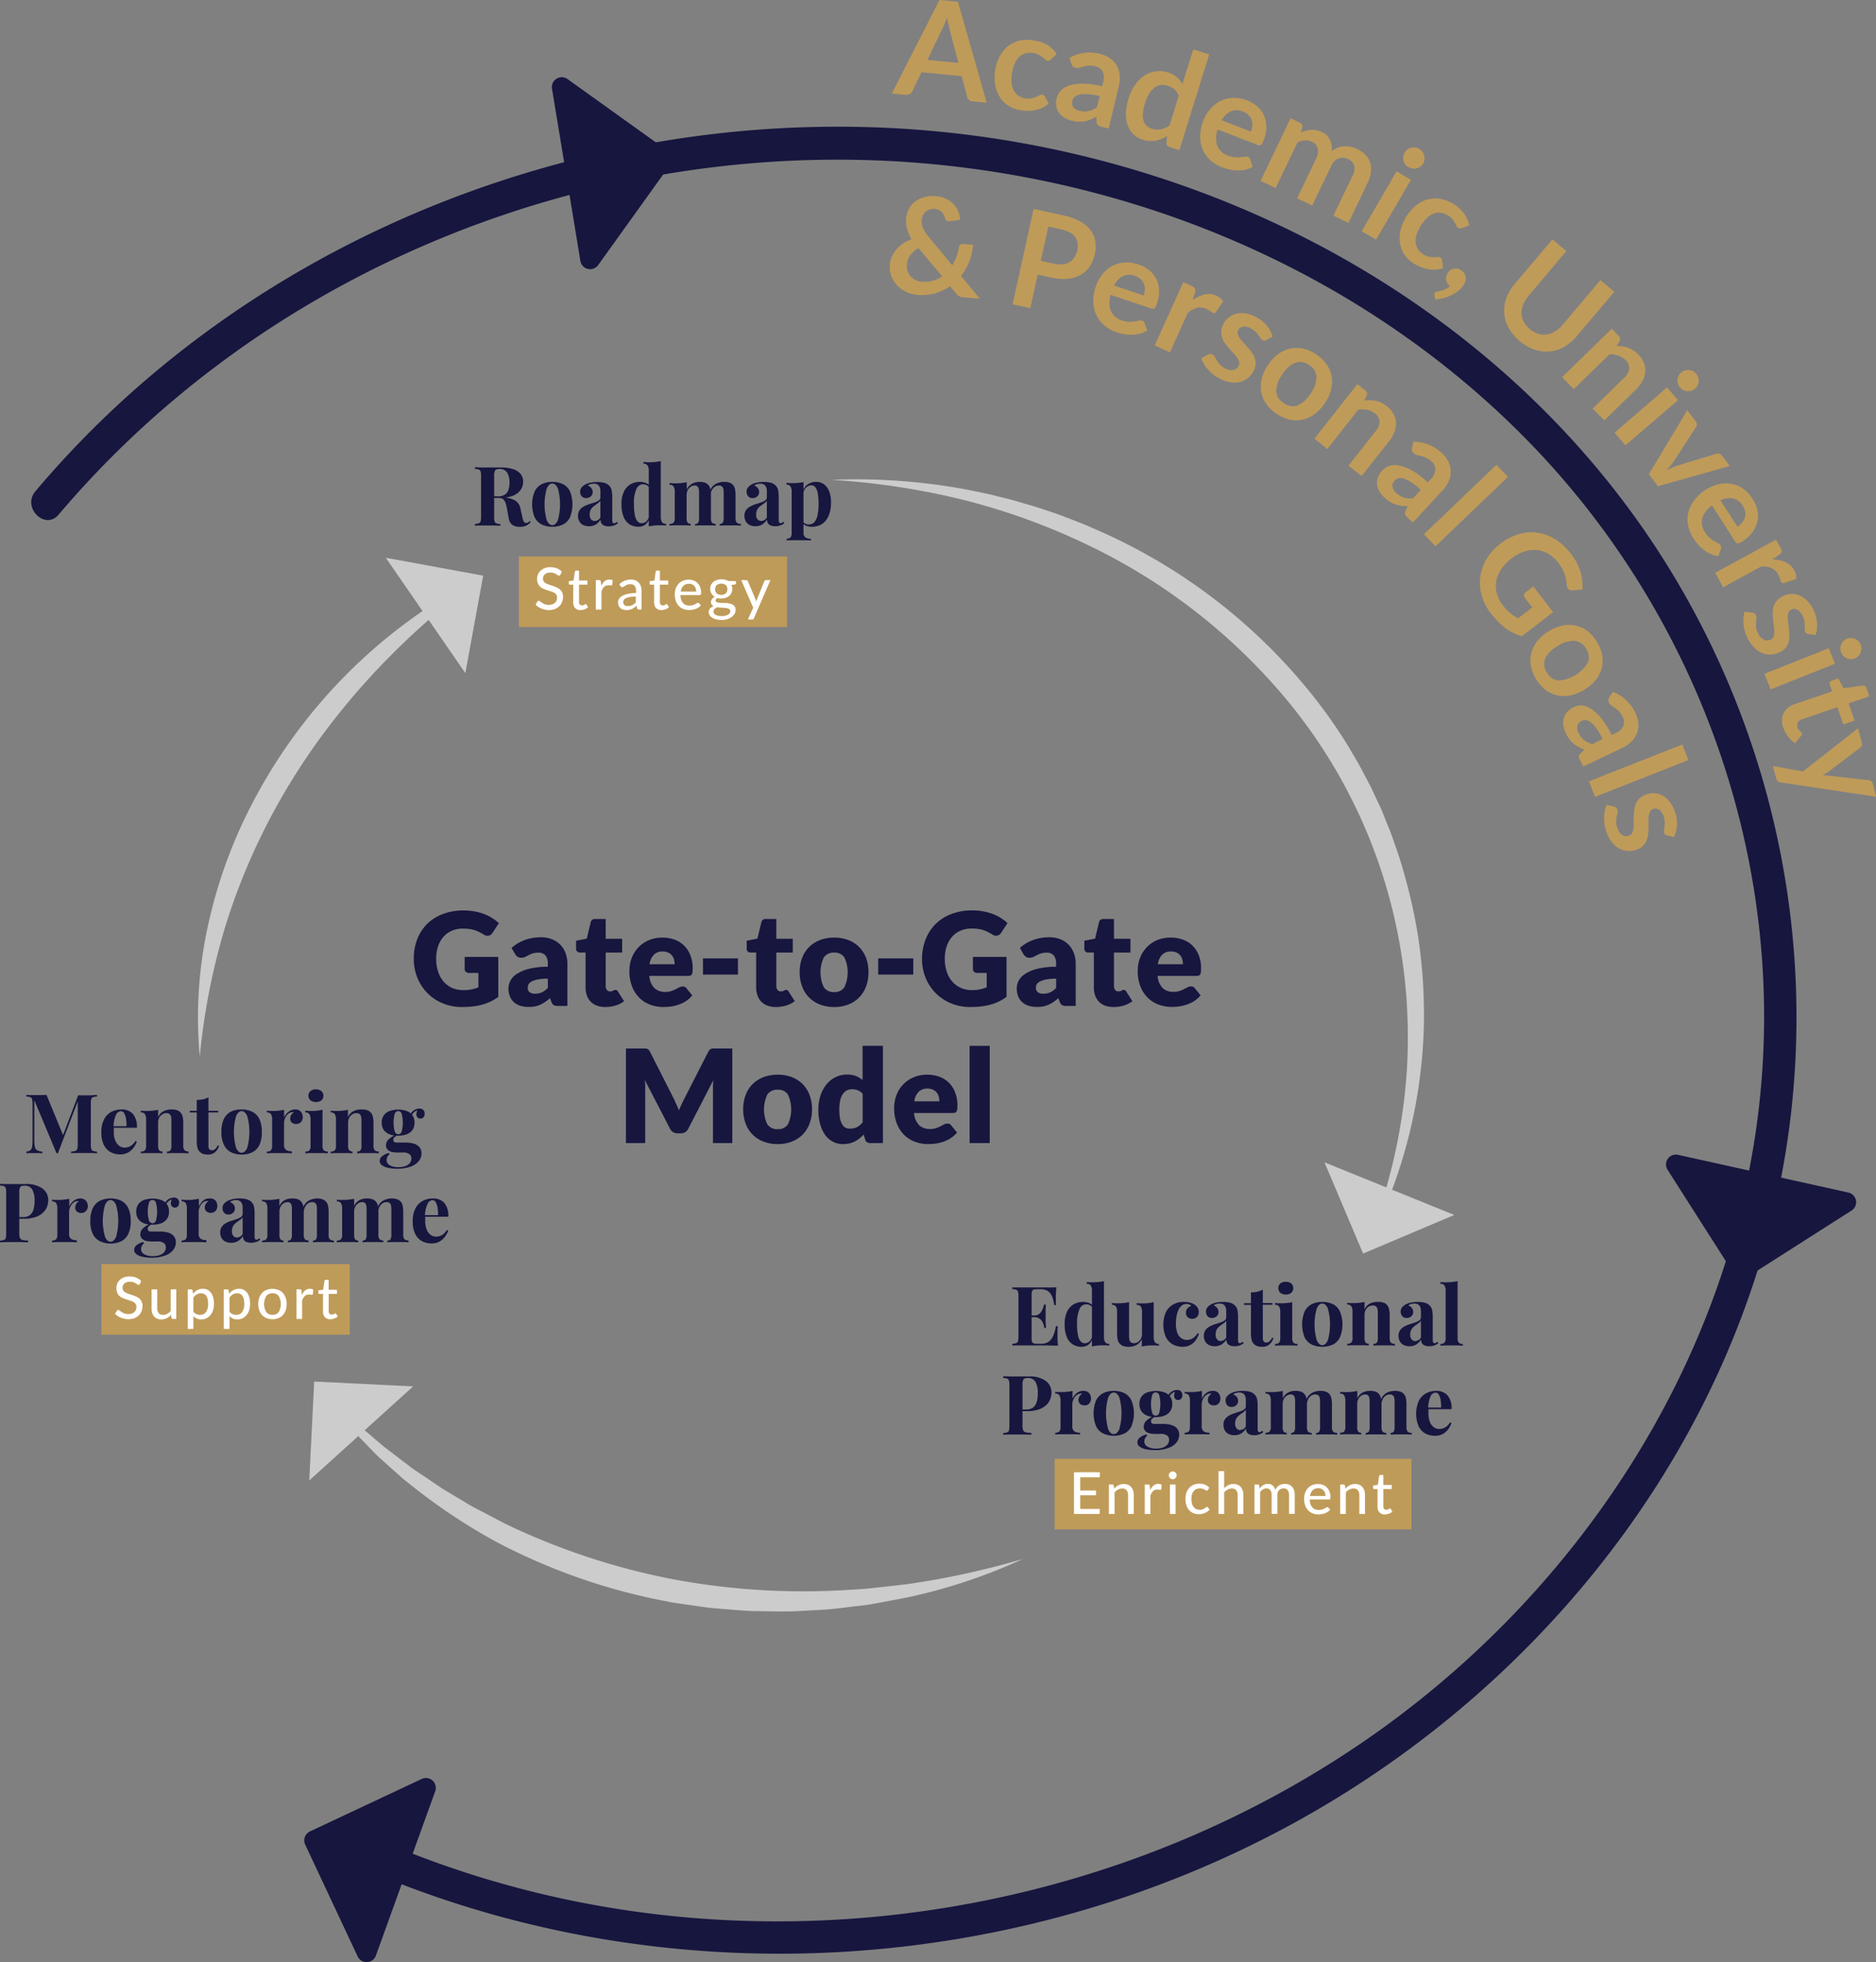 <svg xmlns="http://www.w3.org/2000/svg" viewBox="0 0 569.45 595.44"><rect x="0" y="0" width="569.45" height="595.44" fill="#808080" stroke="none"/><defs><style>.cls-1{fill:#bf9b59;}.cls-2{fill:#16163f;}.cls-3{fill:#fff;}.cls-4{fill:#ccc;}</style></defs><g id="Capa_2" data-name="Capa 2"><g id="Capa_1-2" data-name="Capa 1"><rect class="cls-1" x="320.12" y="442.71" width="108.32" height="21.42"></rect><path class="cls-2" d="M320.65,390.67c-.07.73-.11,1.44-.14,2.13s0,1.2,0,1.57,0,.65,0,.95,0,.55.05.75H320a9.41,9.41,0,0,0-.77-2.89,3.35,3.35,0,0,0-1.36-1.5,4.24,4.24,0,0,0-2-.43h-1a3.79,3.79,0,0,0-1.1.12.76.76,0,0,0-.5.5,3.65,3.65,0,0,0-.13,1.15v13a3.7,3.7,0,0,0,.13,1.14.73.73,0,0,0,.5.51,3.73,3.73,0,0,0,1.1.13h1.22a4,4,0,0,0,2-.49,3.93,3.93,0,0,0,1.48-1.66,10.9,10.9,0,0,0,.93-3.18h.58c-.05.53-.08,1.24-.08,2.1,0,.39,0,.93,0,1.63a20.66,20.66,0,0,0,.15,2.17q-1.27,0-2.88-.06h-6.55l-2.27,0-2.18,0v-.5a4.2,4.2,0,0,0,1.2-.2.86.86,0,0,0,.54-.6,5,5,0,0,0,.14-1.35v-12.4A5,5,0,0,0,309,392a.89.89,0,0,0-.55-.6,3.72,3.72,0,0,0-1.19-.19v-.5l2.18,0,2.27,0,2.1,0h1.6l2.62,0Q319.5,390.73,320.65,390.67Zm-3.9,8.55v.5h-4.38v-.5Zm.72-3.3c-.06.95-.09,1.68-.08,2.18s0,.95,0,1.37,0,.88,0,1.38.06,1.22.13,2.17H317a5.72,5.72,0,0,0-.46-1.62,3.06,3.06,0,0,0-1-1.22,2.74,2.74,0,0,0-1.63-.46v-.5a2.45,2.45,0,0,0,1.28-.31,2.53,2.53,0,0,0,.86-.83,5,5,0,0,0,.54-1.08,10,10,0,0,0,.3-1.08Z"></path><path class="cls-2" d="M328.72,395.1a4.87,4.87,0,0,1,1.94.36,2.65,2.65,0,0,1,1.31,1.21l-.3.28a2,2,0,0,0-.86-.87,2.64,2.64,0,0,0-1.14-.26,2.26,2.26,0,0,0-2,1.49,10.56,10.56,0,0,0-.73,4.59,15.92,15.92,0,0,0,.29,3.38,3.81,3.81,0,0,0,.83,1.82,1.69,1.69,0,0,0,1.23.55,2.12,2.12,0,0,0,1.53-.68,2.62,2.62,0,0,0,.72-1.82l.13.87a3.9,3.9,0,0,1-1.21,2,3.34,3.34,0,0,1-2.19.69,4.91,4.91,0,0,1-2.64-.72,4.78,4.78,0,0,1-1.81-2.24,9.88,9.88,0,0,1-.65-3.91,8.68,8.68,0,0,1,.72-3.77,5.17,5.17,0,0,1,2-2.23A5.5,5.5,0,0,1,328.72,395.1Zm6.38-6.3v16.82a3,3,0,0,0,.35,1.66,1.37,1.37,0,0,0,1.25.54v.53c-.52-.05-1-.08-1.55-.08-.7,0-1.36,0-2,.08a10.3,10.3,0,0,0-1.69.27V391.8a3.18,3.18,0,0,0-.34-1.67,1.39,1.39,0,0,0-1.26-.53v-.53c.53.05,1.05.08,1.55.08q1,0,1.95-.09A15.63,15.63,0,0,0,335.1,388.8Z"></path><path class="cls-2" d="M350.2,395.17v10.48a3,3,0,0,0,.35,1.66,1.37,1.37,0,0,0,1.25.54v.52c-.52-.05-1-.07-1.55-.07-.7,0-1.35,0-1.95.07a9.89,9.89,0,0,0-1.7.28V406.4a3.71,3.71,0,0,1-1.66,1.78,5.16,5.16,0,0,1-2.37.54,4.52,4.52,0,0,1-1.7-.27,2.92,2.92,0,0,1-1-.7,2.66,2.66,0,0,1-.6-1.25,9.17,9.17,0,0,1-.18-2v-6.33a3.26,3.26,0,0,0-.33-1.66,1.39,1.39,0,0,0-1.27-.54v-.52c.54.05,1,.07,1.55.07.7,0,1.36,0,2-.09a11.62,11.62,0,0,0,1.68-.26v10.35a4.52,4.52,0,0,0,.12,1.1,1.31,1.31,0,0,0,.43.74,1.53,1.53,0,0,0,.95.26,2.09,2.09,0,0,0,1.22-.37,2.8,2.8,0,0,0,.87-1,3.17,3.17,0,0,0,.34-1.49v-6.55a3.14,3.14,0,0,0-.34-1.66A1.37,1.37,0,0,0,345,396v-.52c.53.05,1.05.07,1.55.07.7,0,1.35,0,2-.09A11.76,11.76,0,0,0,350.2,395.17Z"></path><path class="cls-2" d="M359.4,395.1a7.2,7.2,0,0,1,1.79.21,4.72,4.72,0,0,1,1.33.54,3,3,0,0,1,1,1,2.59,2.59,0,0,1,.36,1.37,2,2,0,0,1-.55,1.43,1.9,1.9,0,0,1-1.43.57,2,2,0,0,1-1.4-.5,1.79,1.79,0,0,1-.52-1.35,1.86,1.86,0,0,1,.5-1.34,2.3,2.3,0,0,1,1.15-.71,1.66,1.66,0,0,0-.6-.43,2.19,2.19,0,0,0-.9-.17,2.16,2.16,0,0,0-1.36.45,3.32,3.32,0,0,0-1,1.25,7.08,7.08,0,0,0-.61,1.87,11.52,11.52,0,0,0-.22,2.35,7.78,7.78,0,0,0,.49,3,3.28,3.28,0,0,0,1.25,1.55,3.09,3.09,0,0,0,1.59.45,4.14,4.14,0,0,0,1-.15,3.45,3.45,0,0,0,1.15-.6,4.53,4.53,0,0,0,1.08-1.28l.43.15a7.16,7.16,0,0,1-.9,1.85,4.92,4.92,0,0,1-1.63,1.51,4.66,4.66,0,0,1-2.45.59,6.08,6.08,0,0,1-2.93-.71,5.14,5.14,0,0,1-2.1-2.2,9.5,9.5,0,0,1,0-7.63,5.54,5.54,0,0,1,2.21-2.31A6.43,6.43,0,0,1,359.4,395.1Z"></path><path class="cls-2" d="M368.75,408.55a3.82,3.82,0,0,1-1.88-.43,2.63,2.63,0,0,1-1.1-1.14,3.5,3.5,0,0,1-.35-1.56,2.9,2.9,0,0,1,.49-1.75,3.73,3.73,0,0,1,1.26-1.1,9.2,9.2,0,0,1,1.64-.7l1.65-.54a4.42,4.42,0,0,0,1.27-.62,1.11,1.11,0,0,0,.49-.94v-1.95a3,3,0,0,0-.21-1.16,1.64,1.64,0,0,0-.65-.79,2.14,2.14,0,0,0-1.14-.27,3.87,3.87,0,0,0-1,.13,1.85,1.85,0,0,0-.82.47,2.22,2.22,0,0,1,1.08.76,1.87,1.87,0,0,1,.39,1.16,1.65,1.65,0,0,1-.59,1.35,2.07,2.07,0,0,1-1.38.5,1.69,1.69,0,0,1-1.37-.56,2.13,2.13,0,0,1-.46-1.36,1.9,1.9,0,0,1,.36-1.2,4,4,0,0,1,1-.9,6,6,0,0,1,1.68-.63,9.7,9.7,0,0,1,2.14-.22,8.83,8.83,0,0,1,2.08.23,3.35,3.35,0,0,1,1.55.87,2.77,2.77,0,0,1,.75,1.41,11.15,11.15,0,0,1,.17,2.11v6.8a1.88,1.88,0,0,0,.13.86.43.43,0,0,0,.42.24.88.88,0,0,0,.44-.12l.46-.3.25.42a3.7,3.7,0,0,1-1.21.69,4.65,4.65,0,0,1-1.54.24,3.36,3.36,0,0,1-1.47-.27,1.63,1.63,0,0,1-.79-.71,2.2,2.2,0,0,1-.24-1.05,4.7,4.7,0,0,1-1.45,1.49A3.77,3.77,0,0,1,368.75,408.55Zm1.77-1.6a1.74,1.74,0,0,0,.91-.24,2.47,2.47,0,0,0,.79-.79V400.8a2.44,2.44,0,0,1-.62.67c-.27.2-.55.41-.85.61a9.4,9.4,0,0,0-.87.69,2.9,2.9,0,0,0-.66.93A3.24,3.24,0,0,0,369,405a2.09,2.09,0,0,0,.43,1.45A1.42,1.42,0,0,0,370.52,407Z"></path><path class="cls-2" d="M383.32,391.35v4.1h2.95v.5h-2.95v10.1a1.57,1.57,0,0,0,.28,1.06,1,1,0,0,0,.82.31,1.47,1.47,0,0,0,.9-.34,2.71,2.71,0,0,0,.8-1.16l.43.23a4.41,4.41,0,0,1-1.22,1.85,3.2,3.2,0,0,1-2.21.72,4.57,4.57,0,0,1-1.45-.21,2.8,2.8,0,0,1-1.05-.64,2.68,2.68,0,0,1-.72-1.36,10.09,10.09,0,0,1-.18-2.11V396h-2.1v-.5h2.1v-3.3a9.74,9.74,0,0,0,1.94-.19A6.22,6.22,0,0,0,383.32,391.35Z"></path><path class="cls-2" d="M392.25,395.17v10.88a2.08,2.08,0,0,0,.36,1.42,1.67,1.67,0,0,0,1.24.38v.52l-1.42-.06c-.62,0-1.26,0-1.91,0s-1.31,0-2,0l-1.5.06v-.52a1.66,1.66,0,0,0,1.23-.38,2,2,0,0,0,.37-1.42v-7.88a3.24,3.24,0,0,0-.34-1.66,1.38,1.38,0,0,0-1.26-.54v-.52c.53.05,1.05.07,1.55.07.7,0,1.35,0,2-.09A11.76,11.76,0,0,0,392.25,395.17ZM390.3,389a2.51,2.51,0,0,1,1.66.51,1.93,1.93,0,0,1,0,2.82,2.46,2.46,0,0,1-1.66.52,2.49,2.49,0,0,1-1.67-.52,1.93,1.93,0,0,1,0-2.82A2.54,2.54,0,0,1,390.3,389Z"></path><path class="cls-2" d="M401.37,395.1a7.18,7.18,0,0,1,3.2.67,4.73,4.73,0,0,1,2.15,2.18,10.47,10.47,0,0,1,0,7.93,4.71,4.71,0,0,1-2.15,2.17,7.88,7.88,0,0,1-6.36,0,4.82,4.82,0,0,1-2.18-2.17,10.47,10.47,0,0,1,0-7.93,4.84,4.84,0,0,1,2.18-2.18A7.12,7.12,0,0,1,401.37,395.1Zm0,.5c-.66,0-1.22.49-1.67,1.48a17.53,17.53,0,0,0,0,9.67c.45,1,1,1.47,1.67,1.47s1.25-.49,1.69-1.47a18,18,0,0,0,0-9.67C402.62,396.09,402.06,395.6,401.37,395.6Z"></path><path class="cls-2" d="M418.35,395.1a4.59,4.59,0,0,1,1.71.26,2.5,2.5,0,0,1,1,.71,3.06,3.06,0,0,1,.58,1.23,8.36,8.36,0,0,1,.19,2v6.73a2.08,2.08,0,0,0,.36,1.42,1.7,1.7,0,0,0,1.24.38v.52l-1.42-.06c-.64,0-1.26,0-1.88,0s-1.25,0-1.86,0l-1.39.06v-.52a1.28,1.28,0,0,0,1.05-.38,2.39,2.39,0,0,0,.3-1.42v-7.78a4.37,4.37,0,0,0-.12-1.09,1.44,1.44,0,0,0-.45-.72,1.53,1.53,0,0,0-1-.26,2.2,2.2,0,0,0-1.24.37,2.78,2.78,0,0,0-.9,1,3.3,3.3,0,0,0-.33,1.49v6.95a2.3,2.3,0,0,0,.31,1.42,1.28,1.28,0,0,0,1,.38v.52l-1.32-.06c-.57,0-1.17,0-1.78,0s-1.29,0-1.95,0l-1.5.06v-.52a1.66,1.66,0,0,0,1.23-.38,2,2,0,0,0,.37-1.42v-7.88a3.24,3.24,0,0,0-.34-1.66,1.38,1.38,0,0,0-1.26-.54v-.52c.53.05,1.05.07,1.55.07.7,0,1.35,0,2-.09a11.76,11.76,0,0,0,1.69-.26v2.25a3.69,3.69,0,0,1,1.7-1.8A5.35,5.35,0,0,1,418.35,395.1Z"></path><path class="cls-2" d="M427.85,408.55a3.82,3.82,0,0,1-1.88-.43,2.57,2.57,0,0,1-1.1-1.14,3.5,3.5,0,0,1-.35-1.56,2.9,2.9,0,0,1,.49-1.75,3.64,3.64,0,0,1,1.26-1.1,9.2,9.2,0,0,1,1.64-.7l1.65-.54a4.42,4.42,0,0,0,1.27-.62,1.11,1.11,0,0,0,.49-.94v-1.95a3,3,0,0,0-.21-1.16,1.64,1.64,0,0,0-.65-.79,2.14,2.14,0,0,0-1.14-.27,3.81,3.81,0,0,0-1,.13,1.85,1.85,0,0,0-.82.47,2.22,2.22,0,0,1,1.08.76,1.87,1.87,0,0,1,.39,1.16,1.65,1.65,0,0,1-.59,1.35,2.07,2.07,0,0,1-1.38.5,1.69,1.69,0,0,1-1.37-.56,2.13,2.13,0,0,1-.46-1.36,1.9,1.9,0,0,1,.36-1.2,4,4,0,0,1,1-.9,6,6,0,0,1,1.68-.63,9.63,9.63,0,0,1,2.14-.22,8.83,8.83,0,0,1,2.08.23,3.35,3.35,0,0,1,1.55.87,2.77,2.77,0,0,1,.75,1.41,11.15,11.15,0,0,1,.17,2.11v6.8a1.88,1.88,0,0,0,.13.86.43.43,0,0,0,.42.24.88.88,0,0,0,.44-.12l.46-.3.25.42a3.7,3.7,0,0,1-1.21.69,4.65,4.65,0,0,1-1.54.24,3.33,3.33,0,0,1-1.47-.27,1.63,1.63,0,0,1-.79-.71,2.2,2.2,0,0,1-.24-1.05,4.7,4.7,0,0,1-1.45,1.49A3.8,3.8,0,0,1,427.85,408.55Zm1.77-1.6a1.77,1.77,0,0,0,.91-.24,2.47,2.47,0,0,0,.79-.79V400.8a2.44,2.44,0,0,1-.62.67c-.27.2-.55.41-.85.61a9.4,9.4,0,0,0-.87.69,2.9,2.9,0,0,0-.66.93,3.08,3.08,0,0,0-.25,1.32,2.09,2.09,0,0,0,.43,1.45A1.41,1.41,0,0,0,429.62,407Z"></path><path class="cls-2" d="M442.45,388.8v17.25a2.08,2.08,0,0,0,.36,1.42,1.67,1.67,0,0,0,1.24.38v.52l-1.43-.06c-.63,0-1.27,0-1.92,0s-1.31,0-2,0l-1.48.06v-.52a1.66,1.66,0,0,0,1.23-.38,2,2,0,0,0,.37-1.42V391.8a3.28,3.28,0,0,0-.34-1.67,1.4,1.4,0,0,0-1.26-.53v-.53c.53.05,1.05.08,1.55.08q1,0,1.95-.09A15.63,15.63,0,0,0,442.45,388.8Z"></path><path class="cls-2" d="M304.52,417.67c.42,0,1,0,1.69.05l2.11,0c.8,0,1.58,0,2.33,0l1.6,0a8.24,8.24,0,0,1,5.2,1.37,4.33,4.33,0,0,1,1.72,3.55,5.51,5.51,0,0,1-.35,1.89,4.83,4.83,0,0,1-1.18,1.82,6.2,6.2,0,0,1-2.29,1.37,10.9,10.9,0,0,1-3.65.52h-2.55v-.5h2.3a3.29,3.29,0,0,0,2.24-.67,3.62,3.62,0,0,0,1.05-1.78,9.39,9.39,0,0,0,.28-2.37,7,7,0,0,0-.7-3.55,2.54,2.54,0,0,0-2.4-1.18c-.65,0-1.07.14-1.26.43a3.44,3.44,0,0,0-.29,1.72v12.25a4,4,0,0,0,.2,1.45,1.08,1.08,0,0,0,.78.63,8.17,8.17,0,0,0,1.7.17v.55l-2-.05c-.82,0-1.68,0-2.58,0-.71,0-1.41,0-2.1,0l-1.85.05v-.5a4.2,4.2,0,0,0,1.2-.2.86.86,0,0,0,.54-.6,5,5,0,0,0,.14-1.35v-12.4a5,5,0,0,0-.14-1.36.89.89,0,0,0-.55-.6,3.72,3.72,0,0,0-1.19-.19Z"></path><path class="cls-2" d="M328.9,422.1a2.34,2.34,0,0,1,1.3.33,2.14,2.14,0,0,1,.74.87,2.74,2.74,0,0,1,.23,1.1,2.19,2.19,0,0,1-.53,1.51,1.84,1.84,0,0,1-1.42.59,2,2,0,0,1-1.36-.44,1.5,1.5,0,0,1-.49-1.16,2,2,0,0,1,.32-1.17,2.89,2.89,0,0,1,.78-.78,1.12,1.12,0,0,0-.7,0,2.1,2.1,0,0,0-.9.39,3.11,3.11,0,0,0-.72.77,4.6,4.6,0,0,0-.48,1,3.58,3.58,0,0,0-.17,1v6.63a1.86,1.86,0,0,0,.59,1.62,2.93,2.93,0,0,0,1.76.43v.52l-1.68-.06c-.73,0-1.5,0-2.3,0s-1.34,0-2,0l-1.55.06v-.52a1.7,1.7,0,0,0,1.24-.38,2.08,2.08,0,0,0,.36-1.42v-7.88a3.14,3.14,0,0,0-.34-1.66,1.37,1.37,0,0,0-1.26-.54v-.52c.53.05,1.05.07,1.55.07.7,0,1.35,0,2-.09a11.76,11.76,0,0,0,1.69-.26v2.33a4.49,4.49,0,0,1,.8-1.23,3.58,3.58,0,0,1,1.15-.86A3.25,3.25,0,0,1,328.9,422.1Z"></path><path class="cls-2" d="M338.07,422.1a7.15,7.15,0,0,1,3.2.67,4.73,4.73,0,0,1,2.15,2.18,10.47,10.47,0,0,1,0,7.93,4.71,4.71,0,0,1-2.15,2.17,7.88,7.88,0,0,1-6.36,0,4.82,4.82,0,0,1-2.18-2.17,10.47,10.47,0,0,1,0-7.93,4.84,4.84,0,0,1,2.18-2.18A7.12,7.12,0,0,1,338.07,422.1Zm0,.5c-.66,0-1.22.49-1.67,1.48a17.53,17.53,0,0,0,0,9.67c.45,1,1,1.47,1.67,1.47s1.25-.49,1.69-1.47a18,18,0,0,0,0-9.67C339.32,423.09,338.76,422.6,338.07,422.6Z"></path><path class="cls-2" d="M350.6,440.07a13.52,13.52,0,0,1-2.77-.26,4.66,4.66,0,0,1-1.89-.8,1.62,1.62,0,0,1-.69-1.31,1.8,1.8,0,0,1,.7-1.39,4.93,4.93,0,0,1,2.07-1l.23.4a2.34,2.34,0,0,0-.69.81,2.06,2.06,0,0,0-.21.91,1.76,1.76,0,0,0,1,1.61,5.1,5.1,0,0,0,2.61.57,6.35,6.35,0,0,0,2-.3,3.06,3.06,0,0,0,1.39-.9,2.18,2.18,0,0,0,.52-1.48,1.67,1.67,0,0,0-.55-1.26,3.38,3.38,0,0,0-2.2-.51h-1.55a6.33,6.33,0,0,1-1.79-.23,2.52,2.52,0,0,1-1.19-.71,1.84,1.84,0,0,1-.42-1.24,2.51,2.51,0,0,1,.82-1.85,8.35,8.35,0,0,1,2.45-1.5l.25.2a8.27,8.27,0,0,0-.88.64,1,1,0,0,0-.42.86c0,.53.34.8,1,.8h2.73a8.51,8.51,0,0,1,2.46.33,3.54,3.54,0,0,1,1.73,1.06,2.84,2.84,0,0,1,.63,1.91,3.69,3.69,0,0,1-.79,2.28,5.25,5.25,0,0,1-2.41,1.68A11.28,11.28,0,0,1,350.6,440.07Zm.25-10a7.25,7.25,0,0,1-2.55-.43,3.89,3.89,0,0,1-1.78-1.3,3.68,3.68,0,0,1-.65-2.25,3.52,3.52,0,0,1,2.43-3.56,8.13,8.13,0,0,1,5.1,0,3.52,3.52,0,0,1,2.42,3.56,3.62,3.62,0,0,1-.65,2.25,3.81,3.81,0,0,1-1.77,1.3A7.25,7.25,0,0,1,350.85,430.05Zm0-.45a1.16,1.16,0,0,0,1-.77,10.48,10.48,0,0,0,0-5.52,1.1,1.1,0,0,0-2.09,0,10,10,0,0,0,0,5.52A1.17,1.17,0,0,0,350.85,429.6Zm3.9-5.35-.5-.18a3.66,3.66,0,0,1,1.21-1.62,2.86,2.86,0,0,1,1.81-.65,1.57,1.57,0,0,1,1.21.43,1.59,1.59,0,0,1,.42,1.14,1.44,1.44,0,0,1-.4,1.11,1.29,1.29,0,0,1-.9.37,1.2,1.2,0,0,1-.79-.3,1.26,1.26,0,0,1-.41-.92,3.23,3.23,0,0,1,.42-1.58l.18.15a4,4,0,0,0-1.43.81A4.05,4.05,0,0,0,354.75,424.25Z"></path><path class="cls-2" d="M368.17,422.1a2.3,2.3,0,0,1,1.3.33,2.06,2.06,0,0,1,.74.87,2.59,2.59,0,0,1,.24,1.1,2.15,2.15,0,0,1-.54,1.51,1.83,1.83,0,0,1-1.41.59,2,2,0,0,1-1.37-.44,1.49,1.49,0,0,1-.48-1.16,2,2,0,0,1,.31-1.17,2.93,2.93,0,0,1,.79-.78,1.12,1.12,0,0,0-.7,0,2,2,0,0,0-.9.39,3,3,0,0,0-.73.77,4.15,4.15,0,0,0-.47,1,3.3,3.3,0,0,0-.18,1v6.63a1.88,1.88,0,0,0,.59,1.62,3,3,0,0,0,1.76.43v.52l-1.67-.06c-.74,0-1.5,0-2.3,0s-1.34,0-2,0l-1.55.06v-.52a1.67,1.67,0,0,0,1.24-.38,2.08,2.08,0,0,0,.36-1.42v-7.88a3.14,3.14,0,0,0-.34-1.66,1.36,1.36,0,0,0-1.26-.54v-.52c.54.05,1.05.07,1.55.07.7,0,1.36,0,2-.09a11.55,11.55,0,0,0,1.69-.26v2.33a4.73,4.73,0,0,1,.8-1.23,3.81,3.81,0,0,1,1.15-.86A3.31,3.31,0,0,1,368.17,422.1Z"></path><path class="cls-2" d="M374.7,435.55a3.82,3.82,0,0,1-1.88-.43,2.63,2.63,0,0,1-1.1-1.14,3.5,3.5,0,0,1-.35-1.56,2.9,2.9,0,0,1,.49-1.75,3.64,3.64,0,0,1,1.26-1.1,9.2,9.2,0,0,1,1.64-.7l1.65-.54a4.42,4.42,0,0,0,1.27-.62,1.11,1.11,0,0,0,.49-.94v-1.95a3,3,0,0,0-.21-1.16,1.64,1.64,0,0,0-.65-.79,2.14,2.14,0,0,0-1.14-.27,3.87,3.87,0,0,0-1,.13,1.85,1.85,0,0,0-.82.47,2.22,2.22,0,0,1,1.08.76,1.87,1.87,0,0,1,.39,1.16,1.65,1.65,0,0,1-.59,1.35,2.07,2.07,0,0,1-1.38.5,1.69,1.69,0,0,1-1.37-.56,2.13,2.13,0,0,1-.46-1.36,1.9,1.9,0,0,1,.36-1.2,4,4,0,0,1,1-.9,6,6,0,0,1,1.68-.63,9.7,9.7,0,0,1,2.14-.22,8.83,8.83,0,0,1,2.08.23,3.35,3.35,0,0,1,1.55.87,2.77,2.77,0,0,1,.75,1.41,11.15,11.15,0,0,1,.17,2.11v6.8a1.88,1.88,0,0,0,.13.86.43.43,0,0,0,.42.24.88.88,0,0,0,.44-.12l.46-.3.25.42a3.7,3.7,0,0,1-1.21.69,4.65,4.65,0,0,1-1.54.24,3.33,3.33,0,0,1-1.47-.27,1.63,1.63,0,0,1-.79-.71,2.2,2.2,0,0,1-.24-1.05,4.7,4.7,0,0,1-1.45,1.49A3.77,3.77,0,0,1,374.7,435.55Zm1.77-1.6a1.74,1.74,0,0,0,.91-.24,2.47,2.47,0,0,0,.79-.79V427.8a2.44,2.44,0,0,1-.62.67c-.27.2-.55.41-.85.61a9.4,9.4,0,0,0-.87.69,2.9,2.9,0,0,0-.66.93,3.24,3.24,0,0,0-.25,1.32,2.09,2.09,0,0,0,.43,1.45A1.42,1.42,0,0,0,376.47,434Z"></path><path class="cls-2" d="M393.27,422.1a4.5,4.5,0,0,1,1.7.26,2.75,2.75,0,0,1,1,.71,2.92,2.92,0,0,1,.58,1.24,9.83,9.83,0,0,1,.17,2v6.73a2.22,2.22,0,0,0,.33,1.42,1.41,1.41,0,0,0,1.12.38v.52l-1.36-.06c-.61,0-1.21,0-1.79,0s-1.19,0-1.77,0l-1.33.06v-.52a1.08,1.08,0,0,0,.94-.38,2.72,2.72,0,0,0,.26-1.42v-7.78a5,5,0,0,0-.1-1.09,1.3,1.3,0,0,0-.39-.72,1.2,1.2,0,0,0-.86-.26,2.1,2.1,0,0,0-1.2.37,2.76,2.76,0,0,0-.89,1,3.3,3.3,0,0,0-.33,1.49v6.95a2.6,2.6,0,0,0,.27,1.42,1.07,1.07,0,0,0,.93.38v.52l-1.24-.06c-.56,0-1.13,0-1.71,0s-1.29,0-1.95,0l-1.5.06v-.52a1.66,1.66,0,0,0,1.23-.38,2,2,0,0,0,.37-1.42v-7.88a3.24,3.24,0,0,0-.34-1.66,1.38,1.38,0,0,0-1.26-.54v-.52c.53.05,1.05.07,1.55.07.7,0,1.35,0,2-.09a11.76,11.76,0,0,0,1.69-.26v2.25a3.8,3.8,0,0,1,1.62-1.79A4.91,4.91,0,0,1,393.27,422.1Zm7.53,0a4.53,4.53,0,0,1,1.7.26,2.75,2.75,0,0,1,1.05.71,3,3,0,0,1,.57,1.24,9.08,9.08,0,0,1,.18,2v6.73a2.08,2.08,0,0,0,.36,1.42,1.67,1.67,0,0,0,1.24.38v.52l-1.43-.06c-.63,0-1.26,0-1.87,0s-1.2,0-1.78,0l-1.32.06v-.52a1,1,0,0,0,.93-.38,2.6,2.6,0,0,0,.27-1.42v-7.78a4.37,4.37,0,0,0-.12-1.09,1.28,1.28,0,0,0-.42-.72,1.45,1.45,0,0,0-1-.26,2,2,0,0,0-1.2.4,2.77,2.77,0,0,0-.89,1.07,3.39,3.39,0,0,0-.36,1.5l-.13-1.52a3.87,3.87,0,0,1,1.79-2A5.53,5.53,0,0,1,400.8,422.1Z"></path><path class="cls-2" d="M415.9,422.1a4.53,4.53,0,0,1,1.7.26,2.75,2.75,0,0,1,1,.71,3,3,0,0,1,.57,1.24,9.08,9.08,0,0,1,.18,2v6.73a2.22,2.22,0,0,0,.32,1.42,1.44,1.44,0,0,0,1.13.38v.52l-1.37-.06c-.6,0-1.2,0-1.78,0s-1.2,0-1.78,0l-1.32.06v-.52a1,1,0,0,0,.93-.38,2.6,2.6,0,0,0,.27-1.42v-7.78a5.71,5.71,0,0,0-.1-1.09,1.36,1.36,0,0,0-.39-.72,1.21,1.21,0,0,0-.86-.26,2.05,2.05,0,0,0-1.2.37,2.67,2.67,0,0,0-.89,1,3.17,3.17,0,0,0-.34,1.49v6.95a2.5,2.5,0,0,0,.28,1.42,1.06,1.06,0,0,0,.92.38v.52l-1.24-.06c-.55,0-1.13,0-1.71,0s-1.28,0-1.95,0l-1.5.06v-.52a1.69,1.69,0,0,0,1.24-.38,2.08,2.08,0,0,0,.36-1.42v-7.88a3.14,3.14,0,0,0-.34-1.66,1.36,1.36,0,0,0-1.26-.54v-.52c.53.05,1.05.07,1.55.07.7,0,1.36,0,2-.09a11.76,11.76,0,0,0,1.69-.26v2.25a3.77,3.77,0,0,1,1.63-1.79A4.85,4.85,0,0,1,415.9,422.1Zm7.52,0a4.5,4.5,0,0,1,1.7.26,2.75,2.75,0,0,1,1.05.71,2.92,2.92,0,0,1,.58,1.24,9.83,9.83,0,0,1,.17,2v6.73a2.08,2.08,0,0,0,.36,1.42,1.7,1.7,0,0,0,1.24.38v.52l-1.42-.06c-.64,0-1.26,0-1.88,0s-1.19,0-1.77,0l-1.33.06v-.52a1.08,1.08,0,0,0,.94-.38,2.72,2.72,0,0,0,.26-1.42v-7.78a5,5,0,0,0-.11-1.09,1.35,1.35,0,0,0-.43-.72,1.43,1.43,0,0,0-1-.26,2,2,0,0,0-1.2.4,2.86,2.86,0,0,0-.89,1.07,3.68,3.68,0,0,0-.36,1.5l-.12-1.52a3.86,3.86,0,0,1,1.78-2A5.56,5.56,0,0,1,423.42,422.1Z"></path><path class="cls-2" d="M435.9,422.1a4.57,4.57,0,0,1,3.45,1.3,6,6,0,0,1,1.25,4.25h-8.23l-.05-.48h5.13a13.33,13.33,0,0,0-.15-2.26,4.82,4.82,0,0,0-.55-1.66,1.14,1.14,0,0,0-1-.63,1.76,1.76,0,0,0-1.49,1.1,8.82,8.82,0,0,0-.74,3.65l.08.15c0,.2,0,.41,0,.63s0,.44,0,.67a6.94,6.94,0,0,0,.48,2.8,3.52,3.52,0,0,0,1.24,1.56,2.74,2.74,0,0,0,1.53.49,3.77,3.77,0,0,0,1.08-.16,3.49,3.49,0,0,0,1.14-.6,4.65,4.65,0,0,0,1.08-1.24l.45.15a6.51,6.51,0,0,1-.95,1.85,5.46,5.46,0,0,1-1.65,1.48,4.79,4.79,0,0,1-2.4.57,6.05,6.05,0,0,1-3-.72,5,5,0,0,1-2-2.2,9.9,9.9,0,0,1,.05-7.63,5.29,5.29,0,0,1,2.17-2.31A6.46,6.46,0,0,1,435.9,422.1Z"></path><path class="cls-3" d="M333.81,457.93v1.52H326V446.8h7.84v1.52h-5.95v4h4.79v1.47h-4.79v4.13Z"></path><path class="cls-3" d="M338.22,451.74a6.32,6.32,0,0,1,.6-.56,4.15,4.15,0,0,1,.68-.44,3.7,3.7,0,0,1,.77-.28,3.46,3.46,0,0,1,.87-.1,3.08,3.08,0,0,1,1.3.25,2.5,2.5,0,0,1,.94.69,3,3,0,0,1,.57,1.07,4.65,4.65,0,0,1,.2,1.38v5.7h-1.73v-5.7a2.28,2.28,0,0,0-.44-1.49,1.63,1.63,0,0,0-1.35-.54,2.57,2.57,0,0,0-1.24.32,4.21,4.21,0,0,0-1.07.85v6.56H336.6V450.5h1a.41.41,0,0,1,.44.34Z"></path><path class="cls-3" d="M349.14,452.22a4.25,4.25,0,0,1,1-1.39,2.28,2.28,0,0,1,1.47-.5,2.51,2.51,0,0,1,.55.07,1.32,1.32,0,0,1,.45.2l-.11,1.29a.29.29,0,0,1-.3.24,2.54,2.54,0,0,1-.37-.05,2.87,2.87,0,0,0-.52-.05,2.13,2.13,0,0,0-.74.12,1.71,1.71,0,0,0-.56.35,2.42,2.42,0,0,0-.45.58,5,5,0,0,0-.36.77v5.6h-1.72V450.5h1a.53.53,0,0,1,.38.1.67.67,0,0,1,.15.36Z"></path><path class="cls-3" d="M357.16,447.73a1.06,1.06,0,0,1-.1.46,1.22,1.22,0,0,1-.26.38,1.25,1.25,0,0,1-.38.25,1.22,1.22,0,0,1-.46.09,1.13,1.13,0,0,1-.45-.09,1.34,1.34,0,0,1-.37-.25,1.17,1.17,0,0,1,0-1.68,1.15,1.15,0,0,1,.37-.25,1,1,0,0,1,.45-.1,1.06,1.06,0,0,1,.46.1,1.09,1.09,0,0,1,.38.25,1.22,1.22,0,0,1,.26.38A1.06,1.06,0,0,1,357.16,447.73Zm-.33,2.77v8.95h-1.71V450.5Z"></path><path class="cls-3" d="M366.66,452.17a.8.8,0,0,1-.16.16.33.33,0,0,1-.21.06.55.55,0,0,1-.3-.11,2.51,2.51,0,0,0-.38-.24,3.05,3.05,0,0,0-.57-.24,2.69,2.69,0,0,0-.81-.11,2.6,2.6,0,0,0-1.12.23,2.14,2.14,0,0,0-.81.65,3.08,3.08,0,0,0-.49,1,5.26,5.26,0,0,0-.16,1.37,4.9,4.9,0,0,0,.17,1.39,3.09,3.09,0,0,0,.5,1,2.25,2.25,0,0,0,.8.64,2.48,2.48,0,0,0,1,.22,2.6,2.6,0,0,0,.91-.14,2.79,2.79,0,0,0,.6-.3,3.81,3.81,0,0,0,.4-.29.49.49,0,0,1,.32-.14.37.37,0,0,1,.33.16l.49.63a3,3,0,0,1-.69.65,3.92,3.92,0,0,1-.81.43,5.3,5.3,0,0,1-.91.25,6,6,0,0,1-.95.08,4.11,4.11,0,0,1-1.57-.31,3.74,3.74,0,0,1-1.26-.9,4.57,4.57,0,0,1-.84-1.45,5.87,5.87,0,0,1-.31-1.95,6,6,0,0,1,.28-1.84,4.17,4.17,0,0,1,.82-1.46,3.74,3.74,0,0,1,1.34-1,4.3,4.3,0,0,1,1.81-.35,4.21,4.21,0,0,1,1.69.31,4.05,4.05,0,0,1,1.31.87Z"></path><path class="cls-3" d="M371.59,451.64a4.84,4.84,0,0,1,1.25-.93,3.43,3.43,0,0,1,1.57-.35,3.08,3.08,0,0,1,1.3.25,2.5,2.5,0,0,1,.94.69,3,3,0,0,1,.57,1.07,4.65,4.65,0,0,1,.2,1.38v5.7h-1.73v-5.7a2.28,2.28,0,0,0-.44-1.49,1.63,1.63,0,0,0-1.35-.54,2.57,2.57,0,0,0-1.24.32,4.21,4.21,0,0,0-1.07.85v6.56h-1.72v-13h1.72Z"></path><path class="cls-3" d="M380.79,459.45V450.5h1a.43.43,0,0,1,.45.34l.12.86a4.54,4.54,0,0,1,1.1-1,2.64,2.64,0,0,1,1.42-.37,2.08,2.08,0,0,1,1.44.49,2.8,2.8,0,0,1,.81,1.32,2.84,2.84,0,0,1,.5-.81,3.08,3.08,0,0,1,.69-.57,3.21,3.21,0,0,1,.81-.33,3.55,3.55,0,0,1,.86-.1,3.4,3.4,0,0,1,1.28.22,2.54,2.54,0,0,1,.95.66,3.06,3.06,0,0,1,.59,1.07,4.86,4.86,0,0,1,.2,1.44v5.7h-1.73v-5.7a2.27,2.27,0,0,0-.43-1.51,1.61,1.61,0,0,0-1.28-.52,2.07,2.07,0,0,0-.7.13,1.69,1.69,0,0,0-.59.39,1.84,1.84,0,0,0-.4.63,2.62,2.62,0,0,0-.14.88v5.7H386v-5.7a2.39,2.39,0,0,0-.41-1.53,1.5,1.5,0,0,0-1.22-.5,1.9,1.9,0,0,0-1,.3,3.07,3.07,0,0,0-.87.79v6.64Z"></path><path class="cls-3" d="M403.76,458.17a3.2,3.2,0,0,1-.73.64,4.26,4.26,0,0,1-.88.44,6,6,0,0,1-1,.25,6.58,6.58,0,0,1-1,.08,4.53,4.53,0,0,1-1.71-.32,3.87,3.87,0,0,1-1.37-.91,4.38,4.38,0,0,1-.9-1.5,6.19,6.19,0,0,1-.32-2.06,5.21,5.21,0,0,1,.29-1.74,4.16,4.16,0,0,1,.83-1.4,4,4,0,0,1,1.33-.95,4.32,4.32,0,0,1,1.76-.34,4.1,4.1,0,0,1,1.51.27,3.37,3.37,0,0,1,1.2.78,3.66,3.66,0,0,1,.79,1.26,4.79,4.79,0,0,1,.28,1.71,1.23,1.23,0,0,1-.08.53.37.37,0,0,1-.33.14h-5.87a5,5,0,0,0,.23,1.39,2.79,2.79,0,0,0,.56,1,2.2,2.2,0,0,0,.85.6,3.21,3.21,0,0,0,1.1.19,3.6,3.6,0,0,0,1-.13,5.11,5.11,0,0,0,.72-.29,4.63,4.63,0,0,0,.52-.29.75.75,0,0,1,.36-.13.38.38,0,0,1,.33.16ZM402.34,454a3.14,3.14,0,0,0-.14-.94,2.13,2.13,0,0,0-.43-.75,2,2,0,0,0-.69-.5,2.45,2.45,0,0,0-.93-.17,2.35,2.35,0,0,0-1.71.62,3.13,3.13,0,0,0-.79,1.74Z"></path><path class="cls-3" d="M408.41,451.74a7.92,7.92,0,0,1,.61-.56,3.76,3.76,0,0,1,.68-.44,3.61,3.61,0,0,1,.76-.28,3.54,3.54,0,0,1,.88-.1,3.11,3.11,0,0,1,1.3.25,2.58,2.58,0,0,1,.94.69,3,3,0,0,1,.57,1.07,4.65,4.65,0,0,1,.19,1.38v5.7h-1.72v-5.7a2.28,2.28,0,0,0-.44-1.49,1.66,1.66,0,0,0-1.35-.54,2.54,2.54,0,0,0-1.24.32,4,4,0,0,0-1.07.85v6.56H406.8V450.5h1a.43.43,0,0,1,.45.34Z"></path><path class="cls-3" d="M420.4,459.59a2.22,2.22,0,0,1-1.67-.6,2.43,2.43,0,0,1-.59-1.74v-5.36h-1a.37.37,0,0,1-.25-.09.34.34,0,0,1-.1-.28v-.69l1.45-.21.39-2.67a.39.39,0,0,1,.14-.23.35.35,0,0,1,.26-.08h.87v3h2.54v1.25h-2.54v5.24a1.07,1.07,0,0,0,.26.79.86.86,0,0,0,.66.26,1.22,1.22,0,0,0,.41-.06,1.42,1.42,0,0,0,.3-.13l.21-.14a.29.29,0,0,1,.16-.06.21.21,0,0,1,.14,0,.69.69,0,0,1,.1.12l.51.83a2.92,2.92,0,0,1-1,.6A3.48,3.48,0,0,1,420.4,459.59Z"></path><rect class="cls-1" x="30.8" y="383.63" width="75.36" height="21.42"></rect><path class="cls-2" d="M29.45,332.28v.5a3.78,3.78,0,0,0-1.2.18.9.9,0,0,0-.54.6,5.06,5.06,0,0,0-.14,1.37v12.4a5,5,0,0,0,.14,1.35.86.86,0,0,0,.54.6,4.75,4.75,0,0,0,1.2.2v.5c-.47,0-1.05-.06-1.76-.07H23.27c-.7,0-1.26,0-1.7.07v-.5a5.45,5.45,0,0,0,1.29-.2.91.91,0,0,0,.59-.6,4.55,4.55,0,0,0,.15-1.35V333.8h.17L17.57,350h-.4l-6.75-16.1v12a11.29,11.29,0,0,0,.15,2.11,1.53,1.53,0,0,0,.67,1.05,4.19,4.19,0,0,0,1.61.44v.5c-.32,0-.73-.06-1.25-.07H9A8.52,8.52,0,0,0,8,350v-.5a2.73,2.73,0,0,0,1.2-.43,1.54,1.54,0,0,0,.54-1,10.07,10.07,0,0,0,.14-1.88V334.93a5.06,5.06,0,0,0-.14-1.37.89.89,0,0,0-.55-.6A3.76,3.76,0,0,0,8,332.78v-.5l1,.05,1.18,0,2.11,0,1.84-.05L19.35,345l-.63.58,5-13.18h1.77l2.17,0Z"></path><path class="cls-2" d="M36.85,336.7A4.54,4.54,0,0,1,40.3,338a6,6,0,0,1,1.25,4.25H33.32l0-.47H38.4a11.7,11.7,0,0,0-.15-2.27,4.89,4.89,0,0,0-.55-1.66,1.13,1.13,0,0,0-1-.62,1.75,1.75,0,0,0-1.49,1.1,8.94,8.94,0,0,0-.74,3.65l.08.15c0,.2,0,.41,0,.62s0,.44,0,.68a6.76,6.76,0,0,0,.49,2.8,3.55,3.55,0,0,0,1.23,1.56,2.74,2.74,0,0,0,1.53.49,4.29,4.29,0,0,0,1.09-.16,3.4,3.4,0,0,0,1.13-.61,4.41,4.41,0,0,0,1.08-1.23l.45.15a6.64,6.64,0,0,1-1,1.85,5.09,5.09,0,0,1-1.65,1.47,4.79,4.79,0,0,1-2.4.58,6,6,0,0,1-3-.73,5,5,0,0,1-2-2.2,8.37,8.37,0,0,1-.74-3.75,8.54,8.54,0,0,1,.79-3.87,5.28,5.28,0,0,1,2.18-2.32A6.53,6.53,0,0,1,36.85,336.7Z"></path><path class="cls-2" d="M52.15,336.7a4.81,4.81,0,0,1,1.71.26,2.61,2.61,0,0,1,1,.72,3,3,0,0,1,.59,1.22,9.09,9.09,0,0,1,.18,2v6.72a2.1,2.1,0,0,0,.37,1.43,1.66,1.66,0,0,0,1.23.37V350l-1.42-.07-1.88,0q-.94,0-1.86,0l-1.39.07v-.53a1.27,1.27,0,0,0,1.05-.37,2.42,2.42,0,0,0,.3-1.43v-7.77a4.37,4.37,0,0,0-.12-1.09,1.34,1.34,0,0,0-.45-.73,1.57,1.57,0,0,0-1-.26,2.15,2.15,0,0,0-1.23.38,2.59,2.59,0,0,0-.9,1,3.2,3.2,0,0,0-.34,1.49v6.95a2.34,2.34,0,0,0,.31,1.43,1.29,1.29,0,0,0,1,.37V350l-1.31-.07c-.58,0-1.17,0-1.79,0l-1.95,0-1.5.07v-.53a1.69,1.69,0,0,0,1.24-.37,2.11,2.11,0,0,0,.36-1.43v-7.87a3.12,3.12,0,0,0-.34-1.66,1.36,1.36,0,0,0-1.26-.54v-.53c.53.05,1,.08,1.55.08.7,0,1.35,0,2-.09a15.44,15.44,0,0,0,1.69-.26V339a3.74,3.74,0,0,1,1.7-1.8A5.42,5.42,0,0,1,52.15,336.7Z"></path><path class="cls-2" d="M63.27,333v4.1h2.95v.5H63.27v10.1a1.6,1.6,0,0,0,.28,1.06,1,1,0,0,0,.82.32,1.53,1.53,0,0,0,.9-.34,2.77,2.77,0,0,0,.8-1.16l.43.22a4.43,4.43,0,0,1-1.21,1.85,3.2,3.2,0,0,1-2.22.73,4.57,4.57,0,0,1-1.45-.21,2.94,2.94,0,0,1-1-.64,2.76,2.76,0,0,1-.72-1.36,10.2,10.2,0,0,1-.18-2.12v-8.45h-2.1v-.5h2.1v-3.3a9.05,9.05,0,0,0,1.94-.19A5.61,5.61,0,0,0,63.27,333Z"></path><path class="cls-2" d="M73.35,336.7a7.18,7.18,0,0,1,3.2.68,4.76,4.76,0,0,1,2.15,2.17,8.68,8.68,0,0,1,.77,4,8.56,8.56,0,0,1-.77,4,4.78,4.78,0,0,1-2.15,2.16,7.78,7.78,0,0,1-6.36,0A4.84,4.84,0,0,1,68,347.49a8.54,8.54,0,0,1-.79-4,8.66,8.66,0,0,1,.79-4,4.82,4.82,0,0,1,2.18-2.17A7.12,7.12,0,0,1,73.35,336.7Zm0,.5c-.67,0-1.23.5-1.68,1.49a17.74,17.74,0,0,0,0,9.66c.45,1,1,1.48,1.68,1.48s1.25-.49,1.69-1.48a18,18,0,0,0,0-9.66C74.6,337.7,74,337.2,73.35,337.2Z"></path><path class="cls-2" d="M89.62,336.7a2.22,2.22,0,0,1,1.3.34,2,2,0,0,1,.74.86,2.63,2.63,0,0,1,.24,1.1,2.13,2.13,0,0,1-.54,1.51,1.8,1.8,0,0,1-1.41.59,1.92,1.92,0,0,1-1.36-.44,1.45,1.45,0,0,1-.49-1.16,2,2,0,0,1,.31-1.16,3,3,0,0,1,.79-.79,1.12,1.12,0,0,0-.7,0,2.1,2.1,0,0,0-.9.38,3,3,0,0,0-.73.78,4.36,4.36,0,0,0-.47,1,3.25,3.25,0,0,0-.18,1v6.62a1.92,1.92,0,0,0,.59,1.63,3,3,0,0,0,1.76.42V350l-1.67-.07c-.73,0-1.5,0-2.3,0l-2,0L81,350v-.53a1.67,1.67,0,0,0,1.24-.37,2.11,2.11,0,0,0,.36-1.43v-7.87a3.23,3.23,0,0,0-.33-1.66,1.39,1.39,0,0,0-1.27-.54v-.53c.54.05,1,.08,1.55.08.7,0,1.36,0,2-.09a15.24,15.24,0,0,0,1.68-.26v2.32a4.52,4.52,0,0,1,.8-1.22,3.84,3.84,0,0,1,1.15-.87A3.46,3.46,0,0,1,89.62,336.7Z"></path><path class="cls-2" d="M97.9,336.78v10.87a2.11,2.11,0,0,0,.36,1.43,1.69,1.69,0,0,0,1.24.37V350l-1.41-.07q-.95,0-1.92,0l-2,0-1.5.07v-.53a1.7,1.7,0,0,0,1.24-.37,2.11,2.11,0,0,0,.36-1.43v-7.87a3.12,3.12,0,0,0-.34-1.66,1.37,1.37,0,0,0-1.26-.54v-.53c.53.05,1,.08,1.55.08.7,0,1.35,0,2-.09A15.44,15.44,0,0,0,97.9,336.78Zm-2-6.18a2.46,2.46,0,0,1,1.66.52,1.93,1.93,0,0,1,0,2.82,3,3,0,0,1-3.32,0,1.91,1.91,0,0,1,0-2.82A2.45,2.45,0,0,1,96,330.6Z"></path><path class="cls-2" d="M109.87,336.7a4.9,4.9,0,0,1,1.72.26,2.57,2.57,0,0,1,1,.72,2.84,2.84,0,0,1,.59,1.22,8.45,8.45,0,0,1,.19,2v6.72a2.11,2.11,0,0,0,.36,1.43,1.67,1.67,0,0,0,1.24.37V350l-1.43-.07-1.87,0q-1,0-1.86,0l-1.39.07v-.53a1.27,1.27,0,0,0,1-.37,2.42,2.42,0,0,0,.3-1.43v-7.77a3.92,3.92,0,0,0-.13-1.09,1.34,1.34,0,0,0-.45-.73,1.54,1.54,0,0,0-1-.26,2.21,2.21,0,0,0-1.24.38,2.75,2.75,0,0,0-.9,1,3.33,3.33,0,0,0-.34,1.49v6.95a2.33,2.33,0,0,0,.32,1.43,1.26,1.26,0,0,0,1,.37V350l-1.31-.07c-.57,0-1.17,0-1.79,0l-2,0-1.5.07v-.53a1.67,1.67,0,0,0,1.24-.37,2.11,2.11,0,0,0,.36-1.43v-7.87a3.23,3.23,0,0,0-.33-1.66,1.39,1.39,0,0,0-1.27-.54v-.53c.54.05,1.05.08,1.55.08.7,0,1.36,0,2-.09a15.24,15.24,0,0,0,1.68-.26V339a3.78,3.78,0,0,1,1.7-1.8A5.42,5.42,0,0,1,109.87,336.7Z"></path><path class="cls-2" d="M120.6,354.68a12.65,12.65,0,0,1-2.76-.27,4.65,4.65,0,0,1-1.9-.79,1.62,1.62,0,0,1-.69-1.32,1.82,1.82,0,0,1,.7-1.39,5.26,5.26,0,0,1,2.07-1l.23.4a2.34,2.34,0,0,0-.69.81,2.13,2.13,0,0,0-.21.92,1.77,1.77,0,0,0,1,1.61,5.21,5.21,0,0,0,2.61.56,6.35,6.35,0,0,0,2-.3,3.15,3.15,0,0,0,1.4-.9,2.19,2.19,0,0,0,.51-1.47,1.67,1.67,0,0,0-.55-1.27,3.38,3.38,0,0,0-2.2-.51h-1.55a6.35,6.35,0,0,1-1.79-.22,2.52,2.52,0,0,1-1.19-.71,1.84,1.84,0,0,1-.42-1.24,2.49,2.49,0,0,1,.82-1.85,8,8,0,0,1,2.45-1.5l.25.2a8.27,8.27,0,0,0-.88.64,1,1,0,0,0-.42.86c0,.53.34.8,1,.8h2.73a8.48,8.48,0,0,1,2.46.32,3.61,3.61,0,0,1,1.73,1.06,2.86,2.86,0,0,1,.63,1.92,3.74,3.74,0,0,1-.78,2.27,5.35,5.35,0,0,1-2.42,1.69A11.5,11.5,0,0,1,120.6,354.68Zm.25-10a7.25,7.25,0,0,1-2.55-.42,4,4,0,0,1-1.78-1.3,3.72,3.72,0,0,1-.65-2.25,3.79,3.79,0,0,1,.65-2.27,3.73,3.73,0,0,1,1.78-1.29,8,8,0,0,1,5.1,0,3.66,3.66,0,0,1,1.77,1.29,3.72,3.72,0,0,1,.65,2.27,3.66,3.66,0,0,1-.65,2.25,3.88,3.88,0,0,1-1.77,1.3A7.25,7.25,0,0,1,120.85,344.65Zm0-.45a1.15,1.15,0,0,0,1.05-.76,10.52,10.52,0,0,0,0-5.53,1.17,1.17,0,0,0-1.05-.76,1.18,1.18,0,0,0-1,.76,10,10,0,0,0,0,5.53A1.17,1.17,0,0,0,120.85,344.2Zm3.9-5.35-.5-.17a3.74,3.74,0,0,1,1.21-1.63,2.91,2.91,0,0,1,1.81-.65A1.47,1.47,0,0,1,128.9,338a1.44,1.44,0,0,1-.4,1.11,1.32,1.32,0,0,1-.9.36,1.2,1.2,0,0,1-.79-.3,1.24,1.24,0,0,1-.41-.91,3.24,3.24,0,0,1,.42-1.59l.18.15a4.11,4.11,0,0,0-1.43.82A4,4,0,0,0,124.75,338.85Z"></path><path class="cls-2" d="M0,359.28l1.69.05,2.11,0,2.32,0,1.61,0a8.2,8.2,0,0,1,5.19,1.38,4.33,4.33,0,0,1,1.73,3.55,5.75,5.75,0,0,1-.35,1.89,4.9,4.9,0,0,1-1.19,1.82,6.11,6.11,0,0,1-2.29,1.36,10.79,10.79,0,0,1-3.65.53H4.62v-.5h2.3a3.28,3.28,0,0,0,2.24-.68,3.45,3.45,0,0,0,1.05-1.77,9.52,9.52,0,0,0,.29-2.38A7.09,7.09,0,0,0,9.8,361a2.57,2.57,0,0,0-2.4-1.17q-1,0-1.26.42a3.49,3.49,0,0,0-.29,1.73v12.25a4,4,0,0,0,.2,1.45,1.07,1.07,0,0,0,.77.62,8.12,8.12,0,0,0,1.7.18V377c-.51,0-1.18,0-2-.05s-1.67,0-2.57,0q-1.08,0-2.1,0L0,377v-.5a4.75,4.75,0,0,0,1.2-.2.86.86,0,0,0,.54-.6,5,5,0,0,0,.14-1.35v-12.4a5.06,5.06,0,0,0-.14-1.37.92.92,0,0,0-.55-.6A3.82,3.82,0,0,0,0,359.78Z"></path><path class="cls-2" d="M24.38,363.7a2.21,2.21,0,0,1,1.29.34,2,2,0,0,1,.74.86,2.63,2.63,0,0,1,.24,1.1,2.13,2.13,0,0,1-.54,1.51,1.8,1.8,0,0,1-1.41.59,1.92,1.92,0,0,1-1.36-.44,1.45,1.45,0,0,1-.49-1.16,2,2,0,0,1,.31-1.16,3,3,0,0,1,.79-.79,1.12,1.12,0,0,0-.7,0,2.1,2.1,0,0,0-.9.38,3,3,0,0,0-.73.78,4.36,4.36,0,0,0-.47,1,3.25,3.25,0,0,0-.18,1v6.62a1.92,1.92,0,0,0,.59,1.63,3,3,0,0,0,1.76.42V377l-1.67-.07c-.73,0-1.5,0-2.3,0l-2,0-1.55.07v-.53a1.67,1.67,0,0,0,1.24-.37,2.1,2.1,0,0,0,.37-1.43v-7.87a3.22,3.22,0,0,0-.34-1.66,1.39,1.39,0,0,0-1.27-.54v-.53c.54.05,1.05.08,1.55.08.7,0,1.36,0,2-.09a14.88,14.88,0,0,0,1.68-.26v2.32a4.52,4.52,0,0,1,.8-1.22,3.84,3.84,0,0,1,1.15-.87A3.47,3.47,0,0,1,24.38,363.7Z"></path><path class="cls-2" d="M33.55,363.7a7.18,7.18,0,0,1,3.2.68,4.76,4.76,0,0,1,2.15,2.17,8.68,8.68,0,0,1,.77,4,8.56,8.56,0,0,1-.77,4,4.78,4.78,0,0,1-2.15,2.16,7.78,7.78,0,0,1-6.36,0,4.84,4.84,0,0,1-2.18-2.16,8.54,8.54,0,0,1-.79-4,8.66,8.66,0,0,1,.79-4,4.82,4.82,0,0,1,2.18-2.17A7.12,7.12,0,0,1,33.55,363.7Zm0,.5c-.67,0-1.22.5-1.67,1.49a17.49,17.49,0,0,0,0,9.66c.45,1,1,1.48,1.67,1.48s1.25-.49,1.69-1.48a18,18,0,0,0,0-9.66C34.8,364.7,34.23,364.2,33.55,364.2Z"></path><path class="cls-2" d="M46.07,381.68a12.78,12.78,0,0,1-2.76-.27,4.71,4.71,0,0,1-1.9-.79,1.62,1.62,0,0,1-.69-1.32,1.85,1.85,0,0,1,.7-1.39,5.24,5.24,0,0,1,2.08-1l.22.4a2.41,2.41,0,0,0-.68.81,2.14,2.14,0,0,0-.22.92,1.78,1.78,0,0,0,1,1.61,5.21,5.21,0,0,0,2.61.56,6.25,6.25,0,0,0,2-.3,3.09,3.09,0,0,0,1.4-.9,2.19,2.19,0,0,0,.51-1.47,1.67,1.67,0,0,0-.55-1.27,3.36,3.36,0,0,0-2.2-.51H46a6.32,6.32,0,0,1-1.78-.22,2.47,2.47,0,0,1-1.19-.71,1.85,1.85,0,0,1-.43-1.24,2.5,2.5,0,0,1,.83-1.85,8,8,0,0,1,2.45-1.5l.25.2a8.4,8.4,0,0,0-.89.64,1.07,1.07,0,0,0-.41.86c0,.53.33.8,1,.8h2.72a8.55,8.55,0,0,1,2.47.32,3.58,3.58,0,0,1,1.72,1.06,2.82,2.82,0,0,1,.64,1.92,3.69,3.69,0,0,1-.79,2.27A5.32,5.32,0,0,1,50.2,381,11.52,11.52,0,0,1,46.07,381.68Zm.25-10a7.25,7.25,0,0,1-2.55-.42,3.88,3.88,0,0,1-1.77-1.3,3.72,3.72,0,0,1-.65-2.25,3.79,3.79,0,0,1,.65-2.27,3.66,3.66,0,0,1,1.77-1.29,8,8,0,0,1,5.1,0,3.69,3.69,0,0,1,1.78,1.29,3.79,3.79,0,0,1,.65,2.27,3.72,3.72,0,0,1-.65,2.25,3.91,3.91,0,0,1-1.78,1.3A7.25,7.25,0,0,1,46.32,371.65Zm0-.45a1.15,1.15,0,0,0,1-.76,10.25,10.25,0,0,0,0-5.53,1.09,1.09,0,0,0-2.08,0,10,10,0,0,0,0,5.53A1.16,1.16,0,0,0,46.32,371.2Zm3.9-5.35-.5-.17a3.76,3.76,0,0,1,1.22-1.63,2.91,2.91,0,0,1,1.81-.65,1.59,1.59,0,0,1,1.21.44,1.57,1.57,0,0,1,.41,1.14,1.41,1.41,0,0,1-.4,1.11,1.29,1.29,0,0,1-.9.36,1.19,1.19,0,0,1-.78-.3,1.29,1.29,0,0,1-.42-.91,3.27,3.27,0,0,1,.43-1.59l.17.15a4.15,4.15,0,0,0-1.42.82A4,4,0,0,0,50.22,365.85Z"></path><path class="cls-2" d="M63.65,363.7A2.24,2.24,0,0,1,65,364a2,2,0,0,1,.74.86,2.78,2.78,0,0,1,.23,1.1,2.13,2.13,0,0,1-.53,1.51,1.81,1.81,0,0,1-1.42.59,1.94,1.94,0,0,1-1.36-.44,1.49,1.49,0,0,1-.49-1.16,2,2,0,0,1,.32-1.16,3.08,3.08,0,0,1,.78-.79,1.12,1.12,0,0,0-.7,0,2.2,2.2,0,0,0-.9.38,3,3,0,0,0-.72.78,4.39,4.39,0,0,0-.48,1,3.53,3.53,0,0,0-.17,1v6.62a1.89,1.89,0,0,0,.59,1.63,3,3,0,0,0,1.76.42V377l-1.68-.07c-.73,0-1.5,0-2.3,0l-2,0-1.55.07v-.53a1.7,1.7,0,0,0,1.24-.37,2.11,2.11,0,0,0,.36-1.43v-7.87a3.12,3.12,0,0,0-.34-1.66,1.36,1.36,0,0,0-1.26-.54v-.53c.53.05,1.05.08,1.55.08.7,0,1.35,0,2-.09a15.44,15.44,0,0,0,1.69-.26v2.32a4.52,4.52,0,0,1,.8-1.22A3.72,3.72,0,0,1,62.2,364,3.42,3.42,0,0,1,63.65,363.7Z"></path><path class="cls-2" d="M70.17,377.15a3.78,3.78,0,0,1-1.87-.42,2.68,2.68,0,0,1-1.1-1.14,3.53,3.53,0,0,1-.35-1.56,2.88,2.88,0,0,1,.49-1.75,3.64,3.64,0,0,1,1.26-1.1,8.52,8.52,0,0,1,1.64-.7l1.65-.54a4.42,4.42,0,0,0,1.27-.63,1.1,1.1,0,0,0,.49-.93v-1.95a3.09,3.09,0,0,0-.21-1.17,1.67,1.67,0,0,0-.65-.78,2.07,2.07,0,0,0-1.14-.28,3.83,3.83,0,0,0-1,.14,1.92,1.92,0,0,0-.83.46,2.31,2.31,0,0,1,1.09.76,1.89,1.89,0,0,1,.39,1.17,1.71,1.71,0,0,1-.59,1.35,2.08,2.08,0,0,1-1.39.5A1.65,1.65,0,0,1,68,368a2,2,0,0,1-.46-1.36,1.94,1.94,0,0,1,.36-1.2,4.11,4.11,0,0,1,1-.9,6.41,6.41,0,0,1,1.69-.62,9.62,9.62,0,0,1,2.14-.23,8.17,8.17,0,0,1,2.07.24,3.24,3.24,0,0,1,1.55.86,2.7,2.7,0,0,1,.75,1.41,10.4,10.4,0,0,1,.18,2.12v6.8a2.14,2.14,0,0,0,.12.86.45.45,0,0,0,.43.24.83.83,0,0,0,.44-.13c.14-.08.29-.18.46-.3l.25.43a3.61,3.61,0,0,1-1.21.68,4.65,4.65,0,0,1-1.54.24,3.57,3.57,0,0,1-1.48-.26,1.65,1.65,0,0,1-.78-.71,2.2,2.2,0,0,1-.24-1.05,4.7,4.7,0,0,1-1.45,1.49A3.9,3.9,0,0,1,70.17,377.15Zm1.78-1.6a1.77,1.77,0,0,0,.91-.24,2.42,2.42,0,0,0,.79-.78V369.4a2.37,2.37,0,0,1-.63.68c-.26.2-.55.4-.85.61a9.28,9.28,0,0,0-.86.69,3,3,0,0,0-.66.92,3.16,3.16,0,0,0-.25,1.33,2.15,2.15,0,0,0,.42,1.45A1.47,1.47,0,0,0,72,375.55Z"></path><path class="cls-2" d="M88.75,363.7a4.71,4.71,0,0,1,1.7.26,2.88,2.88,0,0,1,1,.72,2.76,2.76,0,0,1,.57,1.23,9.11,9.11,0,0,1,.18,2v6.72a2.33,2.33,0,0,0,.32,1.43,1.45,1.45,0,0,0,1.13.37V377l-1.36-.07-1.79,0c-.6,0-1.19,0-1.78,0l-1.32.07v-.53a1.08,1.08,0,0,0,.94-.37,2.76,2.76,0,0,0,.26-1.43v-7.77a5,5,0,0,0-.1-1.09,1.39,1.39,0,0,0-.39-.73,1.26,1.26,0,0,0-.86-.26,2.11,2.11,0,0,0-1.2.38,2.72,2.72,0,0,0-.89,1,3.33,3.33,0,0,0-.34,1.49v6.95a2.63,2.63,0,0,0,.28,1.43,1.06,1.06,0,0,0,.92.37V377l-1.23-.07c-.56,0-1.13,0-1.72,0l-2,0-1.5.07v-.53a1.67,1.67,0,0,0,1.24-.37,2.11,2.11,0,0,0,.36-1.43v-7.87a3.23,3.23,0,0,0-.33-1.66,1.39,1.39,0,0,0-1.27-.54v-.53c.54.05,1,.08,1.55.08.7,0,1.36,0,2-.09a15.24,15.24,0,0,0,1.68-.26V366a3.73,3.73,0,0,1,1.63-1.79A4.73,4.73,0,0,1,88.75,363.7Zm7.52,0A4.71,4.71,0,0,1,98,364a2.72,2.72,0,0,1,1,.72,2.88,2.88,0,0,1,.58,1.23,9.2,9.2,0,0,1,.17,2v6.72a2,2,0,0,0,.37,1.43,1.66,1.66,0,0,0,1.23.37V377l-1.42-.07-1.88,0q-.9,0-1.77,0L95,377v-.53a1.06,1.06,0,0,0,.94-.37,2.66,2.66,0,0,0,.26-1.43v-7.77a4.41,4.41,0,0,0-.11-1.09,1.36,1.36,0,0,0-.42-.73,1.52,1.52,0,0,0-1-.26,2.06,2.06,0,0,0-1.2.4,3,3,0,0,0-.88,1.08,3.53,3.53,0,0,0-.37,1.5l-.12-1.53a3.8,3.8,0,0,1,1.79-2A5.49,5.49,0,0,1,96.27,363.7Z"></path><path class="cls-2" d="M111.37,363.7a4.71,4.71,0,0,1,1.7.26,2.72,2.72,0,0,1,1.05.72,2.88,2.88,0,0,1,.58,1.23,9.86,9.86,0,0,1,.17,2v6.72a2.25,2.25,0,0,0,.33,1.43,1.42,1.42,0,0,0,1.12.37V377l-1.36-.07-1.79,0q-.9,0-1.77,0l-1.33.07v-.53a1.06,1.06,0,0,0,.94-.37,2.66,2.66,0,0,0,.26-1.43v-7.77a5,5,0,0,0-.1-1.09,1.32,1.32,0,0,0-.38-.73,1.29,1.29,0,0,0-.87-.26,2.11,2.11,0,0,0-1.2.38,2.7,2.7,0,0,0-.88,1,3.2,3.2,0,0,0-.34,1.49v6.95a2.64,2.64,0,0,0,.27,1.43,1.09,1.09,0,0,0,.93.37V377l-1.24-.07q-.84,0-1.71,0l-2,0-1.5.07v-.53a1.7,1.7,0,0,0,1.24-.37,2.11,2.11,0,0,0,.36-1.43v-7.87a3.12,3.12,0,0,0-.34-1.66,1.36,1.36,0,0,0-1.26-.54v-.53c.53.05,1,.08,1.55.08.7,0,1.35,0,2-.09a15.44,15.44,0,0,0,1.69-.26V366a3.76,3.76,0,0,1,1.62-1.79A4.79,4.79,0,0,1,111.37,363.7Zm7.53,0a4.71,4.71,0,0,1,1.7.26,2.88,2.88,0,0,1,1.05.72,2.76,2.76,0,0,1,.57,1.23,9.11,9.11,0,0,1,.18,2v6.72a2.11,2.11,0,0,0,.36,1.43,1.69,1.69,0,0,0,1.24.37V377l-1.43-.07-1.87,0c-.6,0-1.19,0-1.78,0l-1.32.07v-.53a1.08,1.08,0,0,0,.94-.37,2.76,2.76,0,0,0,.26-1.43v-7.77a5,5,0,0,0-.11-1.09,1.38,1.38,0,0,0-.43-.73,1.51,1.51,0,0,0-1-.26,2.06,2.06,0,0,0-1.2.4,3,3,0,0,0-.89,1.08,3.68,3.68,0,0,0-.36,1.5l-.13-1.53a3.84,3.84,0,0,1,1.79-2A5.53,5.53,0,0,1,118.9,363.7Z"></path><path class="cls-2" d="M131.37,363.7a4.54,4.54,0,0,1,3.45,1.3,6,6,0,0,1,1.25,4.25h-8.22l0-.47h5.12a11.7,11.7,0,0,0-.15-2.27,4.68,4.68,0,0,0-.55-1.66,1.13,1.13,0,0,0-1-.62,1.73,1.73,0,0,0-1.48,1.1A8.78,8.78,0,0,0,129,369l.07.15c0,.2,0,.41,0,.62s0,.44,0,.68a6.93,6.93,0,0,0,.49,2.8,3.63,3.63,0,0,0,1.24,1.56,2.74,2.74,0,0,0,1.52.49,4.23,4.23,0,0,0,1.09-.16,3.35,3.35,0,0,0,1.14-.61,4.55,4.55,0,0,0,1.07-1.23l.45.15a6.38,6.38,0,0,1-1,1.85,5.09,5.09,0,0,1-1.65,1.47,4.74,4.74,0,0,1-2.4.58,6,6,0,0,1-3-.73,5,5,0,0,1-2-2.2,8.24,8.24,0,0,1-.74-3.75,8.41,8.41,0,0,1,.79-3.87,5.26,5.26,0,0,1,2.17-2.32A6.56,6.56,0,0,1,131.37,363.7Z"></path><path class="cls-3" d="M42.49,389.63a.7.7,0,0,1-.19.22.39.39,0,0,1-.25.07.72.72,0,0,1-.36-.14,5.43,5.43,0,0,0-.5-.33,4.54,4.54,0,0,0-.73-.33,3.33,3.33,0,0,0-1-.14,3.22,3.22,0,0,0-1,.14,2.07,2.07,0,0,0-.7.4,1.6,1.6,0,0,0-.42.59,1.81,1.81,0,0,0-.15.74,1.34,1.34,0,0,0,.26.84,2.16,2.16,0,0,0,.68.58,6.15,6.15,0,0,0,1,.41l1.1.36c.38.13.75.28,1.11.44a4.38,4.38,0,0,1,1,.62A2.86,2.86,0,0,1,43,395a3.09,3.09,0,0,1,.26,1.33,4.24,4.24,0,0,1-.29,1.56,3.68,3.68,0,0,1-.83,1.28,3.77,3.77,0,0,1-1.34.86,5,5,0,0,1-1.81.31,5.86,5.86,0,0,1-1.19-.12,5.42,5.42,0,0,1-1.08-.33,5.12,5.12,0,0,1-1-.52,4.42,4.42,0,0,1-.8-.68l.54-.9a.77.77,0,0,1,.18-.18.46.46,0,0,1,.26-.07.77.77,0,0,1,.42.19,6,6,0,0,0,.6.43,4.59,4.59,0,0,0,.86.43,3.31,3.31,0,0,0,1.21.19,3.35,3.35,0,0,0,1-.15,2.16,2.16,0,0,0,.77-.44,1.87,1.87,0,0,0,.48-.69,2.37,2.37,0,0,0,.17-.9,1.53,1.53,0,0,0-.26-.91,2.18,2.18,0,0,0-.68-.59,5.33,5.33,0,0,0-1-.41l-1.1-.34a11.3,11.3,0,0,1-1.1-.42,3.68,3.68,0,0,1-1-.62,2.93,2.93,0,0,1-.68-1,3.56,3.56,0,0,1-.25-1.43,3.34,3.34,0,0,1,1-2.43,3.76,3.76,0,0,1,1.25-.79,4.64,4.64,0,0,1,1.69-.29,5.42,5.42,0,0,1,2,.34,4.43,4.43,0,0,1,1.55,1Z"></path><path class="cls-3" d="M53.5,391.27v9h-1a.43.43,0,0,1-.46-.34l-.12-.9a6.31,6.31,0,0,1-.61.56,3.76,3.76,0,0,1-.68.44,3.92,3.92,0,0,1-.77.28,3.46,3.46,0,0,1-.87.1,3.31,3.31,0,0,1-1.3-.24,2.73,2.73,0,0,1-.94-.7,3,3,0,0,1-.57-1.07A4.56,4.56,0,0,1,46,397v-5.7h1.72V397a2.23,2.23,0,0,0,.45,1.49,1.62,1.62,0,0,0,1.34.54,2.54,2.54,0,0,0,1.24-.32,4,4,0,0,0,1.07-.85v-6.56Z"></path><path class="cls-3" d="M58.59,392.61a5,5,0,0,1,.61-.61,3.28,3.28,0,0,1,.69-.48,3.94,3.94,0,0,1,.79-.31,3.62,3.62,0,0,1,.89-.11,3.18,3.18,0,0,1,1.39.3,3,3,0,0,1,1.06.88,4.37,4.37,0,0,1,.68,1.44,7.23,7.23,0,0,1,.25,2,6.08,6.08,0,0,1-.27,1.85,4.62,4.62,0,0,1-.77,1.48,3.65,3.65,0,0,1-1.22,1,3.5,3.5,0,0,1-1.61.36,3.2,3.2,0,0,1-1.38-.27,3.33,3.33,0,0,1-1-.74v3.89H57v-12h1a.42.42,0,0,1,.45.34Zm.09,5.41a2.38,2.38,0,0,0,.91.77,2.61,2.61,0,0,0,1.1.23,2.18,2.18,0,0,0,1.83-.85,4.08,4.08,0,0,0,.65-2.49,6.1,6.1,0,0,0-.15-1.45,2.92,2.92,0,0,0-.42-1,1.68,1.68,0,0,0-.69-.56,2.06,2.06,0,0,0-.91-.18,2.49,2.49,0,0,0-1.3.33,3.63,3.63,0,0,0-1,.95Z"></path><path class="cls-3" d="M69.56,392.61a5,5,0,0,1,.61-.61,3.28,3.28,0,0,1,.69-.48,3.94,3.94,0,0,1,.79-.31,3.56,3.56,0,0,1,.89-.11,3.18,3.18,0,0,1,1.39.3,3,3,0,0,1,1.06.88,4.37,4.37,0,0,1,.68,1.44,7.23,7.23,0,0,1,.25,2,6.08,6.08,0,0,1-.27,1.85,4.62,4.62,0,0,1-.77,1.48,3.65,3.65,0,0,1-1.22,1,3.5,3.5,0,0,1-1.61.36,3.2,3.2,0,0,1-1.38-.27,3.33,3.33,0,0,1-1-.74v3.89H67.93v-12h1a.42.42,0,0,1,.45.34Zm.09,5.41a2.38,2.38,0,0,0,.91.77,2.61,2.61,0,0,0,1.1.23,2.18,2.18,0,0,0,1.83-.85,4.08,4.08,0,0,0,.65-2.49,6.1,6.1,0,0,0-.15-1.45,2.92,2.92,0,0,0-.42-1,1.68,1.68,0,0,0-.69-.56,2.06,2.06,0,0,0-.91-.18,2.49,2.49,0,0,0-1.3.33,3.63,3.63,0,0,0-1,.95Z"></path><path class="cls-3" d="M82.72,391.13a4.78,4.78,0,0,1,1.78.32,3.71,3.71,0,0,1,1.36.93,4.11,4.11,0,0,1,.86,1.45,6.23,6.23,0,0,1,0,3.82,4.11,4.11,0,0,1-.86,1.45,3.68,3.68,0,0,1-1.36.92,4.59,4.59,0,0,1-1.78.33,4.69,4.69,0,0,1-1.8-.33,3.77,3.77,0,0,1-1.36-.92,4.28,4.28,0,0,1-.87-1.45,6.23,6.23,0,0,1,0-3.82,4.28,4.28,0,0,1,.87-1.45,3.79,3.79,0,0,1,1.36-.93A4.89,4.89,0,0,1,82.72,391.13Zm0,7.88a2.2,2.2,0,0,0,1.89-.86,4.91,4.91,0,0,0,0-4.81,2.17,2.17,0,0,0-1.89-.86,2.21,2.21,0,0,0-1.92.86,4.91,4.91,0,0,0,0,4.81A2.23,2.23,0,0,0,82.72,399Z"></path><path class="cls-3" d="M91.61,393a4,4,0,0,1,1-1.38,2.18,2.18,0,0,1,1.46-.51,2,2,0,0,1,.55.07,1.32,1.32,0,0,1,.45.2L95,392.66a.28.28,0,0,1-.29.24,2.38,2.38,0,0,1-.37,0,3,3,0,0,0-.53-.05,2,2,0,0,0-.73.12,1.72,1.72,0,0,0-.57.36,2,2,0,0,0-.44.57,6.18,6.18,0,0,0-.37.77v5.6H90v-9h1a.55.55,0,0,1,.39.1.77.77,0,0,1,.14.36Z"></path><path class="cls-3" d="M100.3,400.36a2.23,2.23,0,0,1-1.67-.6,2.42,2.42,0,0,1-.58-1.74v-5.36H97a.35.35,0,0,1-.25-.09.34.34,0,0,1-.1-.28v-.69l1.45-.21.39-2.67a.44.44,0,0,1,.13-.23.38.38,0,0,1,.26-.08h.88v3h2.53v1.25H99.77v5.24a1,1,0,0,0,.26.79.86.86,0,0,0,.66.26,1.22,1.22,0,0,0,.41-.06,3,3,0,0,0,.3-.13l.21-.14a.29.29,0,0,1,.16-.06.18.18,0,0,1,.13,0,.31.31,0,0,1,.1.12l.52.83a3,3,0,0,1-1,.6A3.54,3.54,0,0,1,100.3,400.36Z"></path><path class="cls-1" d="M284,59.53a8.85,8.85,0,0,1,3.18.79A7.89,7.89,0,0,1,289.48,62a7.26,7.26,0,0,1,1.43,2.23,6.64,6.64,0,0,1,.5,2.5l-3.26.44h-.26a1.07,1.07,0,0,1-.61-.24,1.33,1.33,0,0,1-.4-.64,5.12,5.12,0,0,0-.39-1.05,3.77,3.77,0,0,0-.63-.89,3.6,3.6,0,0,0-.92-.64,3.64,3.64,0,0,0-1.25-.31,3.92,3.92,0,0,0-1.56.18,3.6,3.6,0,0,0-1.2.71,3.39,3.39,0,0,0-.81,1.12,4.25,4.25,0,0,0-.35,1.38,5.23,5.23,0,0,0,.05,1.19,5.36,5.36,0,0,0,.33,1.18,7.1,7.1,0,0,0,.66,1.23,13.12,13.12,0,0,0,1,1.38l7.24,8.75a14.63,14.63,0,0,0,1.28-2.64,14.35,14.35,0,0,0,.75-2.86,1.22,1.22,0,0,1,.37-.74,1,1,0,0,1,.75-.23l3.17.24a17.74,17.74,0,0,1-1.16,5.09,16.68,16.68,0,0,1-2.51,4.36l5.72,6.88-4.95-.37a5.38,5.38,0,0,1-.68-.09,2,2,0,0,1-.55-.2,2.22,2.22,0,0,1-.49-.33,4.82,4.82,0,0,1-.48-.51l-1.88-2.26A15.51,15.51,0,0,1,283.88,89a14.81,14.81,0,0,1-5.28.51,10,10,0,0,1-3.3-.83,9.09,9.09,0,0,1-2.8-1.91A8.66,8.66,0,0,1,270.62,84a7.83,7.83,0,0,1-.52-3.59,7.43,7.43,0,0,1,.65-2.57,8.77,8.77,0,0,1,1.42-2.21,10.25,10.25,0,0,1,2-1.78,12.13,12.13,0,0,1,2.51-1.29,12.18,12.18,0,0,1-1.36-3.11,9.07,9.07,0,0,1-.28-3,7.85,7.85,0,0,1,.78-2.88,6.93,6.93,0,0,1,1.81-2.28,8.06,8.06,0,0,1,2.75-1.42A9.55,9.55,0,0,1,284,59.53Zm-8.71,20.81a5.24,5.24,0,0,0,.24,2,4.37,4.37,0,0,0,.95,1.6,4.75,4.75,0,0,0,1.49,1.08,5.32,5.32,0,0,0,1.87.48,9.24,9.24,0,0,0,3.32-.32A9.61,9.61,0,0,0,286,83.87l-7.18-8.55a7.05,7.05,0,0,0-2.56,2.21A5.83,5.83,0,0,0,275.26,80.34Z"></path><path class="cls-1" d="M315,83.34l-2.25,10.19-5.38-1.18,6.38-28.95,9.43,2.07A17.16,17.16,0,0,1,328,67.26a9.84,9.84,0,0,1,3.08,2.68,7.49,7.49,0,0,1,1.4,3.37,10.4,10.4,0,0,1-.16,3.87,10.51,10.51,0,0,1-1.55,3.7,8.22,8.22,0,0,1-2.76,2.55,10.12,10.12,0,0,1-3.94,1.19,15.82,15.82,0,0,1-5.08-.39Zm.93-4.2,4,.89a8.37,8.37,0,0,0,2.66.2,5.05,5.05,0,0,0,2.06-.66,4.46,4.46,0,0,0,1.45-1.45A6.38,6.38,0,0,0,327,76a6,6,0,0,0,.1-2.18,4.17,4.17,0,0,0-.73-1.84,4.72,4.72,0,0,0-1.6-1.41,8.59,8.59,0,0,0-2.5-.92l-4.05-.89Z"></path><path class="cls-1" d="M345.56,80.26A10.08,10.08,0,0,1,348.83,82,8,8,0,0,1,351,84.7a8.54,8.54,0,0,1,.83,3.44,11.16,11.16,0,0,1-.64,4,7.9,7.9,0,0,1-.35.89,1.51,1.51,0,0,1-.37.5.72.72,0,0,1-.43.18,1.61,1.61,0,0,1-.58-.09l-12.32-4.14a7.21,7.21,0,0,0,.14,5.07,5.44,5.44,0,0,0,3.33,2.71,6.66,6.66,0,0,0,2.1.4,9.73,9.73,0,0,0,1.68-.1l1.31-.23a1.8,1.8,0,0,1,1,0,1.09,1.09,0,0,1,.47.28,1.23,1.23,0,0,1,.26.46l.81,2.21a8.29,8.29,0,0,1-2.31,1,10.55,10.55,0,0,1-2.41.31,11.09,11.09,0,0,1-2.38-.2,15,15,0,0,1-2.22-.57,11.1,11.1,0,0,1-3.63-2,9.08,9.08,0,0,1-2.43-3.08,10.09,10.09,0,0,1-1-4,13.79,13.79,0,0,1,.79-4.87,11.79,11.79,0,0,1,1.95-3.62,9.71,9.71,0,0,1,2.95-2.49,9.42,9.42,0,0,1,3.72-1.1A10.45,10.45,0,0,1,345.56,80.26Zm-1.06,3.47a4.65,4.65,0,0,0-3.68.09,6.11,6.11,0,0,0-2.64,2.85l9,3a6,6,0,0,0,.33-1.84,4.22,4.22,0,0,0-.29-1.71,3.89,3.89,0,0,0-1-1.42A4.69,4.69,0,0,0,344.5,83.73Z"></path><path class="cls-1" d="M350.52,104.82l8.65-19.17,2.71,1.22a1.59,1.59,0,0,1,.87.71,1.64,1.64,0,0,1,0,1.07L362,91.09a9.92,9.92,0,0,1,3.67-1.72,5.63,5.63,0,0,1,3.57.38,4.44,4.44,0,0,1,2.06,1.71l-2.16,3.19a.79.79,0,0,1-.46.37,1,1,0,0,1-.57-.09,3.51,3.51,0,0,1-.7-.48,5.83,5.83,0,0,0-1.24-.71,4.3,4.3,0,0,0-2.82-.32A6.86,6.86,0,0,0,360.52,95l-5.39,11.94Z"></path><path class="cls-1" d="M384.4,103.19a1.25,1.25,0,0,1-.61.19,1.19,1.19,0,0,1-.56-.17,2,2,0,0,1-.58-.57c-.18-.26-.38-.56-.62-.89a8.37,8.37,0,0,0-.86-1,6.24,6.24,0,0,0-1.34-1,3.9,3.9,0,0,0-2.36-.63,2,2,0,0,0-1.58,1,1.6,1.6,0,0,0-.18,1.2,4.12,4.12,0,0,0,.6,1.29,11.8,11.8,0,0,0,1.12,1.36c.44.47.88,1,1.33,1.47A19.1,19.1,0,0,1,380,107a6.76,6.76,0,0,1,.9,1.75,4.77,4.77,0,0,1-.47,4,7,7,0,0,1-1.88,2.14,6,6,0,0,1-2.51,1.11,7.49,7.49,0,0,1-3-.06,11.43,11.43,0,0,1-3.37-1.34,10.88,10.88,0,0,1-1.74-1.23,11.82,11.82,0,0,1-1.45-1.47,10.22,10.22,0,0,1-1.12-1.59,8.32,8.32,0,0,1-.72-1.6l2-1.08a1.71,1.71,0,0,1,.73-.2,1.64,1.64,0,0,1,.77.23,1.75,1.75,0,0,1,.64.68c.15.29.34.62.55,1a9.21,9.21,0,0,0,.84,1.15,5.91,5.91,0,0,0,1.51,1.18,5,5,0,0,0,1.45.59,3.34,3.34,0,0,0,1.21,0,2.1,2.1,0,0,0,.93-.39,2.51,2.51,0,0,0,.65-.73,1.72,1.72,0,0,0,.22-1.27,3.92,3.92,0,0,0-.6-1.29,11,11,0,0,0-1.13-1.37c-.44-.47-.89-1-1.35-1.48a16.69,16.69,0,0,1-1.26-1.62,6.4,6.4,0,0,1-.88-1.8,4.85,4.85,0,0,1-.18-2,5.79,5.79,0,0,1,.8-2.28,5.91,5.91,0,0,1,1.68-1.87,5.65,5.65,0,0,1,2.32-1,7.42,7.42,0,0,1,2.85,0,10.17,10.17,0,0,1,3.23,1.26,10.36,10.36,0,0,1,3.07,2.6,9,9,0,0,1,1.63,3.12Z"></path><path class="cls-1" d="M399.54,107.55a11.53,11.53,0,0,1,3.13,3,9,9,0,0,1,1.53,3.61,9.34,9.34,0,0,1-.15,4,12.78,12.78,0,0,1-1.87,4.14,13.08,13.08,0,0,1-3.11,3.35,9.94,9.94,0,0,1-3.64,1.69,9.14,9.14,0,0,1-3.93,0,12.46,12.46,0,0,1-7.12-4.74,9.32,9.32,0,0,1-1.54-3.64,9.81,9.81,0,0,1,.15-4,12.66,12.66,0,0,1,1.87-4.16,12.84,12.84,0,0,1,3.12-3.33,9.64,9.64,0,0,1,3.64-1.66,9.15,9.15,0,0,1,3.93,0A11.62,11.62,0,0,1,399.54,107.55Zm-9.86,14.79a4.46,4.46,0,0,0,4.21.69,8.84,8.84,0,0,0,3.92-3.6,9,9,0,0,0,1.82-5,4.45,4.45,0,0,0-2.24-3.64,4.52,4.52,0,0,0-4.27-.69,8.92,8.92,0,0,0-3.93,3.61,8.79,8.79,0,0,0-1.8,5A4.5,4.5,0,0,0,389.68,122.34Z"></path><path class="cls-1" d="M399,133.11l13-16.51,2.43,1.91a1.26,1.26,0,0,1,.44,1.53l-.75,1.52a10.81,10.81,0,0,1,1.79-.1,9.19,9.19,0,0,1,1.74.2,7.27,7.27,0,0,1,1.7.58,8.6,8.6,0,0,1,1.67,1.06,7.56,7.56,0,0,1,2,2.35,5.93,5.93,0,0,1,.73,2.66,7.32,7.32,0,0,1-.5,2.82,10.49,10.49,0,0,1-1.64,2.82l-8.29,10.51-4-3.14,8.29-10.51a4.44,4.44,0,0,0,1.14-2.89,3.32,3.32,0,0,0-1.44-2.49,5.3,5.3,0,0,0-2.3-1.05,8.7,8.7,0,0,0-2.71-.08l-9.42,12Z"></path><path class="cls-1" d="M428.86,158.58,427.19,157a2.39,2.39,0,0,1-.68-.92,1.44,1.44,0,0,1,.14-1.06l.69-1.4a17.62,17.62,0,0,1-2-.14,9.52,9.52,0,0,1-1.79-.41,8,8,0,0,1-1.65-.78,10.87,10.87,0,0,1-1.63-1.26,8.17,8.17,0,0,1-1.56-1.93A5.3,5.3,0,0,1,418,147a5,5,0,0,1,.29-2.17,6.43,6.43,0,0,1,1.36-2.13,4.93,4.93,0,0,1,2.06-1.31,6,6,0,0,1,2.95-.12,13.27,13.27,0,0,1,3.9,1.49,24.65,24.65,0,0,1,4.83,3.63l.84-.91a4.73,4.73,0,0,0,1.49-2.92,3.29,3.29,0,0,0-1.21-2.51,6.17,6.17,0,0,0-1.7-1.18,8.15,8.15,0,0,0-1.49-.5l-1.25-.28a2.22,2.22,0,0,1-1-.56,1.43,1.43,0,0,1-.46-.79,2.06,2.06,0,0,1,0-.89l.42-1.81a12.52,12.52,0,0,1,8.68,3.51,8.38,8.38,0,0,1,2,2.68,7,7,0,0,1,.66,2.89,7.29,7.29,0,0,1-.63,2.93,9.93,9.93,0,0,1-1.84,2.76Zm-5.07-9a6.82,6.82,0,0,0,1.15.87,5.48,5.48,0,0,0,1.19.53,7,7,0,0,0,1.3.26,10.18,10.18,0,0,0,1.47,0l2.39-2.58a21,21,0,0,0-2.9-2.31,9.7,9.7,0,0,0-2.24-1.1,3,3,0,0,0-1.62-.13,2.29,2.29,0,0,0-1.14.67,2.19,2.19,0,0,0-.72,1.94A3.36,3.36,0,0,0,423.79,149.58Z"></path><path class="cls-1" d="M457.73,144.71l-22,21.09-3.5-3.66,22-21.08Z"></path><path class="cls-1" d="M456.24,183.74a13.63,13.63,0,0,0,2.25,2.37,14.06,14.06,0,0,0,2.35,1.52l4.27-3.29-2.26-2.94a1.16,1.16,0,0,1-.28-.85,1,1,0,0,1,.39-.69l2.47-1.9,6,7.81-9.5,7.32a16.14,16.14,0,0,1-2.56-1,15.62,15.62,0,0,1-2.38-1.45,22.61,22.61,0,0,1-2.27-2,31.44,31.44,0,0,1-2.23-2.58,15.56,15.56,0,0,1-2.74-5.41,14.12,14.12,0,0,1-.4-5.65,14.36,14.36,0,0,1,1.91-5.39,16.18,16.18,0,0,1,4.14-4.6,16.73,16.73,0,0,1,5.52-2.88A13.46,13.46,0,0,1,472,163.6a17.57,17.57,0,0,1,4.78,4.4,16.5,16.5,0,0,1,3,5.63,14.5,14.5,0,0,1,.53,5.27l-3,.26a1.4,1.4,0,0,1-1.36-.53,1.81,1.81,0,0,1-.35-1c-.07-.51-.13-1-.21-1.54a8.64,8.64,0,0,0-.39-1.62,12.15,12.15,0,0,0-.76-1.76,13.86,13.86,0,0,0-1.31-2,10.4,10.4,0,0,0-3-2.69,8.43,8.43,0,0,0-3.52-1.1,9.5,9.5,0,0,0-3.79.48,13.25,13.25,0,0,0-3.82,2.09,13.82,13.82,0,0,0-3.18,3.35,9.67,9.67,0,0,0-1.44,3.65,8.68,8.68,0,0,0,.21,3.72A10.11,10.11,0,0,0,456.24,183.74Z"></path><path class="cls-1" d="M484.76,194.87a11.59,11.59,0,0,1,1.57,4,9.21,9.21,0,0,1-.13,3.92,9.51,9.51,0,0,1-1.81,3.55,14.11,14.11,0,0,1-7.68,4.69,9.72,9.72,0,0,1-4,0,9,9,0,0,1-3.55-1.66,12.37,12.37,0,0,1-4.46-7.3,9.14,9.14,0,0,1,.14-3.94,9.7,9.7,0,0,1,1.82-3.59,13.9,13.9,0,0,1,7.68-4.69,9.61,9.61,0,0,1,4,0,9.4,9.4,0,0,1,3.56,1.69A11.61,11.61,0,0,1,484.76,194.87Zm-15.17,9.26a4.46,4.46,0,0,0,3.52,2.4,11.27,11.27,0,0,0,8.84-5.4,4.42,4.42,0,0,0-.5-4.24,4.5,4.5,0,0,0-3.58-2.43,8.85,8.85,0,0,0-5.08,1.62,8.75,8.75,0,0,0-3.74,3.77A4.49,4.49,0,0,0,469.59,204.13Z"></path><path class="cls-1" d="M480.58,232.62l-1-2a2.47,2.47,0,0,1-.3-1.11,1.43,1.43,0,0,1,.52-.94l1.15-1.05a16.24,16.24,0,0,1-1.82-.87,9.55,9.55,0,0,1-1.51-1,8,8,0,0,1-1.26-1.33,10.77,10.77,0,0,1-1.05-1.76,7.94,7.94,0,0,1-.75-2.37,5.29,5.29,0,0,1,.13-2.22,4.83,4.83,0,0,1,1.06-1.91,6.34,6.34,0,0,1,2-1.49,4.89,4.89,0,0,1,2.4-.46,5.69,5.69,0,0,1,2.79,1,13.33,13.33,0,0,1,3.09,2.81,24.56,24.56,0,0,1,3.17,5.14l1.11-.54a4.66,4.66,0,0,0,2.45-2.18,3.22,3.22,0,0,0-.21-2.78,6.26,6.26,0,0,0-1.15-1.72,7.94,7.94,0,0,0-1.2-1l-1.07-.72a2.33,2.33,0,0,1-.75-.89,1.48,1.48,0,0,1-.14-.91,2,2,0,0,1,.33-.82l1.06-1.54a12.52,12.52,0,0,1,6.8,6.44,8.58,8.58,0,0,1,.89,3.22,7.21,7.21,0,0,1-.45,2.94,7.32,7.32,0,0,1-1.65,2.49,10,10,0,0,1-2.73,1.9Zm-1.44-10.23a7.16,7.16,0,0,0,.75,1.23,5.4,5.4,0,0,0,.92.93,7.14,7.14,0,0,0,1.12.72,11.62,11.62,0,0,0,1.36.56l3.17-1.54a20.61,20.61,0,0,0-1.86-3.21,9.66,9.66,0,0,0-1.68-1.83,3.08,3.08,0,0,0-1.47-.72,2.56,2.56,0,0,0-2.69,1.76A3.43,3.43,0,0,0,479.14,222.39Z"></path><path class="cls-1" d="M512.51,230.65l-28.34,11.17-1.86-4.71,28.34-11.17Z"></path><path class="cls-1" d="M506,253.5a1.26,1.26,0,0,1-.57-.27,1.1,1.1,0,0,1-.3-.51,1.66,1.66,0,0,1,0-.81c0-.31.09-.66.14-1.07a9.37,9.37,0,0,0,.06-1.34,5.71,5.71,0,0,0-.31-1.65,3.9,3.9,0,0,0-1.31-2.06,2,2,0,0,0-1.85-.32,1.62,1.62,0,0,0-.95.76,4.27,4.27,0,0,0-.42,1.36,12,12,0,0,0-.1,1.76q0,1,0,2c0,.68-.07,1.36-.15,2a6.3,6.3,0,0,1-.52,1.89,5,5,0,0,1-1.12,1.58,5,5,0,0,1-1.94,1.08,7.13,7.13,0,0,1-2.83.32,6.19,6.19,0,0,1-2.6-.88,7.62,7.62,0,0,1-2.19-2.07,11.78,11.78,0,0,1-1.58-3.28,10.89,10.89,0,0,1-.45-2.08,11.63,11.63,0,0,1,.16-4,8.51,8.51,0,0,1,.55-1.66l2.19.53a1.59,1.59,0,0,1,.67.35,1.43,1.43,0,0,1,.41.68,1.63,1.63,0,0,1,0,.93c-.09.32-.17.69-.26,1.11a9.24,9.24,0,0,0-.15,1.41,5.49,5.49,0,0,0,.32,1.89,4.87,4.87,0,0,0,.67,1.41,3.14,3.14,0,0,0,.86.85,2.14,2.14,0,0,0,.95.34,2.42,2.42,0,0,0,1-.1,1.69,1.69,0,0,0,1-.79,3.75,3.75,0,0,0,.43-1.36,10.83,10.83,0,0,0,.1-1.77c0-.65,0-1.32,0-2a15.59,15.59,0,0,1,.16-2.05,6.55,6.55,0,0,1,.56-1.92,5.13,5.13,0,0,1,1.23-1.62,5.93,5.93,0,0,1,2.14-1.13,6.06,6.06,0,0,1,2.5-.26,5.92,5.92,0,0,1,2.4.82,7.56,7.56,0,0,1,2.07,1.95,10.33,10.33,0,0,1,1.54,3.12,10.78,10.78,0,0,1,.51,4,8.89,8.89,0,0,1-.91,3.41Z"></path><path class="cls-1" d="M299.51,31.18l-4.25-.42a1.85,1.85,0,0,1-1.14-.47,2,2,0,0,1-.57-.95l-1.62-6.23-12.22-1.19-2.79,5.8a1.9,1.9,0,0,1-.73.8,1.77,1.77,0,0,1-1.21.27l-4.26-.41L285.17,0l5.62.55Zm-18-13,9.41.91L288.26,8.93q-.18-.67-.39-1.59c-.14-.61-.27-1.28-.39-2q-.39,1-.75,1.89c-.24.58-.48,1.08-.7,1.51Z"></path><path class="cls-1" d="M319.09,18a2.49,2.49,0,0,1-.51.37,1,1,0,0,1-.64.05,1.34,1.34,0,0,1-.71-.36c-.21-.2-.47-.42-.78-.68a6.89,6.89,0,0,0-1.11-.73,5.45,5.45,0,0,0-1.68-.53,5.28,5.28,0,0,0-2.39.07,4.48,4.48,0,0,0-1.88,1.07,6.42,6.42,0,0,0-1.36,2,11.88,11.88,0,0,0-.82,2.8,11.69,11.69,0,0,0-.16,3,6.6,6.6,0,0,0,.64,2.35A4.43,4.43,0,0,0,309.08,29a5,5,0,0,0,2.06.83,5.34,5.34,0,0,0,2,0,6.13,6.13,0,0,0,1.35-.43c.38-.17.71-.34,1-.49a1.39,1.39,0,0,1,.89-.15,1,1,0,0,1,.83.63l1.12,2.06a9.38,9.38,0,0,1-2.09,1.32,10.33,10.33,0,0,1-4.44.88,16.52,16.52,0,0,1-2.23-.23,9.17,9.17,0,0,1-3.48-1.35,8.49,8.49,0,0,1-2.6-2.6,10.24,10.24,0,0,1-1.41-3.71,13.31,13.31,0,0,1,.05-4.66A13.27,13.27,0,0,1,303.5,17,9.63,9.63,0,0,1,306,14a9,9,0,0,1,3.53-1.68,11,11,0,0,1,4.47,0A10.46,10.46,0,0,1,318,13.68a10.08,10.08,0,0,1,2.76,2.69Z"></path><path class="cls-1" d="M336.53,39l-2.21-.53a2.45,2.45,0,0,1-1.05-.47,1.41,1.41,0,0,1-.39-1l-.09-1.57a17.46,17.46,0,0,1-1.82.87,9.73,9.73,0,0,1-1.76.51,7.9,7.9,0,0,1-1.83.13,9.87,9.87,0,0,1-2-.3,7.7,7.7,0,0,1-2.31-.92,5.36,5.36,0,0,1-1.63-1.5,5,5,0,0,1-.81-2,6.28,6.28,0,0,1,.14-2.52,4.94,4.94,0,0,1,1.16-2.15A6,6,0,0,1,324.41,26a13.49,13.49,0,0,1,4.13-.61,24.93,24.93,0,0,1,6,.81l.29-1.21a4.7,4.7,0,0,0-.13-3.27,3.28,3.28,0,0,0-2.29-1.6,6.25,6.25,0,0,0-2.06-.2,7.82,7.82,0,0,0-1.53.3c-.45.13-.86.26-1.24.36a2.28,2.28,0,0,1-1.16,0,1.47,1.47,0,0,1-.8-.47,2,2,0,0,1-.42-.77l-.52-1.79A12.49,12.49,0,0,1,334,16.37,8.44,8.44,0,0,1,337,17.73a6.82,6.82,0,0,1,2,2.2,7.21,7.21,0,0,1,.89,2.86,10,10,0,0,1-.26,3.31Zm-8.83-5.37a6.82,6.82,0,0,0,1.43.2,5.62,5.62,0,0,0,1.3-.12,6.21,6.21,0,0,0,1.26-.42,9.06,9.06,0,0,0,1.29-.69l.83-3.42a20.19,20.19,0,0,0-3.67-.6,9.87,9.87,0,0,0-2.49.14,3.14,3.14,0,0,0-1.48.68,2.36,2.36,0,0,0-.66,1.14,2.22,2.22,0,0,0,.32,2.05A3.32,3.32,0,0,0,327.7,33.65Z"></path><path class="cls-1" d="M355,44.62a1.23,1.23,0,0,1-.95-1.26l.21-2.06a12.44,12.44,0,0,1-1.71.86,8.45,8.45,0,0,1-1.78.52,8,8,0,0,1-1.9.1,8.61,8.61,0,0,1-2-.39,6.88,6.88,0,0,1-2.8-1.63A7,7,0,0,1,342.3,38a10.11,10.11,0,0,1-.52-3.69,17.29,17.29,0,0,1,.84-4.56,14.32,14.32,0,0,1,1.9-3.95,10.54,10.54,0,0,1,2.78-2.79,8.6,8.6,0,0,1,3.41-1.35,8.23,8.23,0,0,1,3.81.32,7.2,7.2,0,0,1,2.7,1.44,7.93,7.93,0,0,1,1.69,2.1L362.22,15l4.83,1.51L358,45.55Zm-5.33-5.55a5.2,5.2,0,0,0,2.76.17A7.9,7.9,0,0,0,355,38.09l2.81-9a4.92,4.92,0,0,0-1.35-2,5.39,5.39,0,0,0-2-1.06,4.84,4.84,0,0,0-2.11-.21,4.08,4.08,0,0,0-1.9.77,6.33,6.33,0,0,0-1.61,1.82,12.38,12.38,0,0,0-1.27,2.91,13.63,13.63,0,0,0-.65,3.08,5.9,5.9,0,0,0,.19,2.25,3.25,3.25,0,0,0,.94,1.52A4.52,4.52,0,0,0,349.68,39.07Z"></path><path class="cls-1" d="M378.51,30.44a10.22,10.22,0,0,1,3.19,1.91,8.11,8.11,0,0,1,2,2.77,8.4,8.4,0,0,1,.68,3.47,11.08,11.08,0,0,1-.83,4,7.68,7.68,0,0,1-.39.87,1.46,1.46,0,0,1-.38.49.85.85,0,0,1-.45.16,1.71,1.71,0,0,1-.57-.12l-12.12-4.69a7.21,7.21,0,0,0-.09,5.06,5.42,5.42,0,0,0,3.2,2.87,6.9,6.9,0,0,0,2.08.49,9.19,9.19,0,0,0,1.68,0c.5-.05.94-.11,1.32-.17a2,2,0,0,1,1,.08,1.13,1.13,0,0,1,.46.31,1.09,1.09,0,0,1,.23.47l.72,2.25a8.39,8.39,0,0,1-2.36.86,11,11,0,0,1-2.42.21,12.4,12.4,0,0,1-2.36-.31,16.54,16.54,0,0,1-2.19-.67,11.39,11.39,0,0,1-3.55-2.15,9.21,9.21,0,0,1-2.28-3.19,10.2,10.2,0,0,1-.77-4.08,13.37,13.37,0,0,1,1-4.83A11.47,11.47,0,0,1,367.45,33a9.72,9.72,0,0,1,3.05-2.36,9.27,9.27,0,0,1,3.77-.92A10.37,10.37,0,0,1,378.51,30.44Zm-1.21,3.42a4.67,4.67,0,0,0-3.68-.08,6,6,0,0,0-2.77,2.73l8.87,3.43a6.73,6.73,0,0,0,.42-1.83,4.27,4.27,0,0,0-.22-1.72,3.83,3.83,0,0,0-.92-1.47A4.7,4.7,0,0,0,377.3,33.86Z"></path><path class="cls-1" d="M382.65,54.88l9.11-19,2.79,1.34a1.24,1.24,0,0,1,.76,1.39l-.38,1.55a12.06,12.06,0,0,1,1.54-.51,6.76,6.76,0,0,1,1.54-.24,7.18,7.18,0,0,1,1.59.11,6.85,6.85,0,0,1,1.65.56,4.87,4.87,0,0,1,2.48,2.39,6.47,6.47,0,0,1,.49,3.4,6.76,6.76,0,0,1,1.88-1.08,7,7,0,0,1,2-.4,8,8,0,0,1,2,.19,8.82,8.82,0,0,1,1.89.66,8.34,8.34,0,0,1,2.56,1.82,6,6,0,0,1,1.38,2.39,6.83,6.83,0,0,1,.18,2.87,11,11,0,0,1-1,3.25l-5.8,12.07-4.57-2.2,5.8-12.06a4.44,4.44,0,0,0,.52-3.11,3.2,3.2,0,0,0-1.89-2,3.69,3.69,0,0,0-1.41-.39,3.45,3.45,0,0,0-1.39.19,3.55,3.55,0,0,0-1.26.79,4.85,4.85,0,0,0-1,1.45l-5.8,12.06-4.59-2.2,5.81-12.07A4.58,4.58,0,0,0,400,45,3.18,3.18,0,0,0,398.2,43a4,4,0,0,0-2.08-.4,6.88,6.88,0,0,0-2.24.58l-6.67,13.87Z"></path><path class="cls-1" d="M428.29,54.55,417.71,72.73l-4.37-2.54L423.91,52ZM432,49.63a2.81,2.81,0,0,1-.85.93,3.26,3.26,0,0,1-1.12.52,3.41,3.41,0,0,1-1.24.07,3.12,3.12,0,0,1-1.22-.42,3.08,3.08,0,0,1-1-.84,3.24,3.24,0,0,1-.53-1.11,3.49,3.49,0,0,1-.09-1.21,3.05,3.05,0,0,1,.4-1.19,3.1,3.1,0,0,1,.86-1,3.18,3.18,0,0,1,1.11-.54,3.31,3.31,0,0,1,1.22-.09,2.91,2.91,0,0,1,1.2.41,3,3,0,0,1,1,.86,3.21,3.21,0,0,1,.55,1.11,3.42,3.42,0,0,1,.1,1.24A3.09,3.09,0,0,1,432,49.63Z"></path><path class="cls-1" d="M443.84,69.19a2.7,2.7,0,0,1-.61.15,1.07,1.07,0,0,1-.62-.2,1.27,1.27,0,0,1-.51-.6c-.13-.26-.28-.57-.47-.92a6.34,6.34,0,0,0-.75-1.1,5.58,5.58,0,0,0-1.36-1.13,5.27,5.27,0,0,0-2.23-.83,4.38,4.38,0,0,0-2.15.28,6.31,6.31,0,0,0-2,1.32,11.53,11.53,0,0,0-1.82,2.29A11.09,11.09,0,0,0,430,71.17a6.38,6.38,0,0,0-.29,2.42,4.41,4.41,0,0,0,.67,2A5,5,0,0,0,432,77.15a5.39,5.39,0,0,0,1.82.79,5.58,5.58,0,0,0,1.42.11c.41,0,.78,0,1.1-.08a1.42,1.42,0,0,1,.88.2,1.06,1.06,0,0,1,.53.89L438,81.4a9.14,9.14,0,0,1-2.42.43,10.26,10.26,0,0,1-2.3-.18,10.55,10.55,0,0,1-2.15-.69,14.75,14.75,0,0,1-2-1,9.45,9.45,0,0,1-2.73-2.57A8.61,8.61,0,0,1,425,74a10.27,10.27,0,0,1,.09-4,14.27,14.27,0,0,1,4.66-7.58,9.65,9.65,0,0,1,3.48-1.86,9,9,0,0,1,3.91-.22A10.91,10.91,0,0,1,441.31,62a10.59,10.59,0,0,1,3.1,2.84A10,10,0,0,1,446,68.34Z"></path><path class="cls-1" d="M439.58,82.65a2.72,2.72,0,0,1,.79-.76,2.71,2.71,0,0,1,2.12-.33,3.49,3.49,0,0,1,1.11.52,3,3,0,0,1,.95,1,2.75,2.75,0,0,1,.36,1.17,3.12,3.12,0,0,1-.16,1.24,4.63,4.63,0,0,1-.61,1.19,7.78,7.78,0,0,1-1.42,1.53,10.52,10.52,0,0,1-2,1.28,12.43,12.43,0,0,1-2.37.93,12.12,12.12,0,0,1-2.66.44l-.26-1.16a.93.93,0,0,1,.13-.83.76.76,0,0,1,.3-.24,1.41,1.41,0,0,1,.44-.14l.8-.18a10.12,10.12,0,0,0,1-.3,9.06,9.06,0,0,0,1.07-.48,4.32,4.32,0,0,0,1-.72,2.82,2.82,0,0,1-.83-.86,2.78,2.78,0,0,1-.38-1,2.89,2.89,0,0,1,.07-1.13A3.22,3.22,0,0,1,439.58,82.65Z"></path><path class="cls-1" d="M464.34,99.83a7.31,7.31,0,0,0,2.53,1.44,6,6,0,0,0,2.59.24,6.64,6.64,0,0,0,2.53-.92,9.42,9.42,0,0,0,2.34-2L485.81,85l4.2,3.56-11.47,13.55a13.87,13.87,0,0,1-3.81,3.18,10.9,10.9,0,0,1-9,.8,14.91,14.91,0,0,1-7.82-6.62,10.9,10.9,0,0,1-.66-9,13.7,13.7,0,0,1,2.51-4.28l11.48-13.55,4.21,3.57L464,89.76a9.55,9.55,0,0,0-1.63,2.65,6.66,6.66,0,0,0-.51,2.64,5.89,5.89,0,0,0,.64,2.53A7.51,7.51,0,0,0,464.34,99.83Z"></path><path class="cls-1" d="M474.17,114.48l15.05-14.7,2.16,2.22a1.24,1.24,0,0,1,.24,1.57l-.94,1.41a10.63,10.63,0,0,1,1.79.13,9,9,0,0,1,1.7.42,7.55,7.55,0,0,1,1.61.8,8.26,8.26,0,0,1,1.52,1.26,7.6,7.6,0,0,1,1.72,2.59,6,6,0,0,1,.38,2.74,7.29,7.29,0,0,1-.86,2.73,10.69,10.69,0,0,1-2,2.59L487,127.59,483.44,124l9.58-9.36a4.51,4.51,0,0,0,1.51-2.72,3.33,3.33,0,0,0-1.12-2.65,5.28,5.28,0,0,0-2.14-1.34,8.51,8.51,0,0,0-2.68-.43L477.71,118.1Z"></path><path class="cls-1" d="M509.35,121.42l-15.94,13.73-3.3-3.83L506,117.58Zm5.13-3.43a2.77,2.77,0,0,1-1.1.6,3.19,3.19,0,0,1-1.22.12,3.47,3.47,0,0,1-1.2-.33,3.3,3.3,0,0,1-1-.8,3,3,0,0,1-.61-1.11,3.14,3.14,0,0,1-.14-1.21,3.28,3.28,0,0,1,.31-1.18,3.06,3.06,0,0,1,.76-1,3.33,3.33,0,0,1,1.13-.63,3.25,3.25,0,0,1,1.23-.15,3.35,3.35,0,0,1,1.18.32,3,3,0,0,1,1,.77,3.12,3.12,0,0,1,.64,1.13,3.48,3.48,0,0,1,.16,1.23,3.35,3.35,0,0,1-.32,1.21A2.91,2.91,0,0,1,514.48,118Z"></path><path class="cls-1" d="M503.28,147.55l-2.78-3.65,11.66-19.4,2.55,3.34a1.62,1.62,0,0,1,.35.91,1.35,1.35,0,0,1-.22.82l-6.48,10c-.38.58-.77,1.12-1.18,1.63s-.82,1-1.24,1.48c.57-.28,1.16-.55,1.75-.81a19.22,19.22,0,0,1,1.9-.69l11.46-3.49a1.45,1.45,0,0,1,.85,0,1.41,1.41,0,0,1,.74.55l2.43,3.18Z"></path><path class="cls-1" d="M532,151.45a9.94,9.94,0,0,1,1.44,3.42,7.89,7.89,0,0,1,0,3.42,8.36,8.36,0,0,1-1.49,3.21,11.21,11.21,0,0,1-3,2.76,7,7,0,0,1-.83.47,1.45,1.45,0,0,1-.6.17.77.77,0,0,1-.45-.13,1.73,1.73,0,0,1-.39-.44l-7-10.93a7.26,7.26,0,0,0-3,4,5.44,5.44,0,0,0,.9,4.19,6.8,6.8,0,0,0,1.39,1.63,9.5,9.5,0,0,0,1.38,1c.43.25.82.46,1.16.64a1.88,1.88,0,0,1,.77.66,1.18,1.18,0,0,1,.19.51,1.32,1.32,0,0,1-.08.52l-.76,2.24a8.47,8.47,0,0,1-2.41-.69,10.79,10.79,0,0,1-2.07-1.26,11.69,11.69,0,0,1-1.73-1.64,15.49,15.49,0,0,1-1.38-1.84,11.18,11.18,0,0,1-1.59-3.82,8.94,8.94,0,0,1,0-3.92,10.19,10.19,0,0,1,1.78-3.76,13.78,13.78,0,0,1,3.66-3.3,11.7,11.7,0,0,1,3.78-1.61,9.68,9.68,0,0,1,3.86-.1,9.5,9.5,0,0,1,3.59,1.46A10.63,10.63,0,0,1,532,151.45Zm-3,2.05a4.69,4.69,0,0,0-2.92-2.24,6.12,6.12,0,0,0-3.85.58l5.15,8a6.49,6.49,0,0,0,1.41-1.23,4.09,4.09,0,0,0,.84-1.52,3.85,3.85,0,0,0,.12-1.73A4.68,4.68,0,0,0,529,153.5Z"></path><path class="cls-1" d="M520.64,173.83l18.46-10.07,1.42,2.61a1.58,1.58,0,0,1,.27,1.09,1.63,1.63,0,0,1-.67.83L538,169.78a9.94,9.94,0,0,1,4,.84,5.56,5.56,0,0,1,2.62,2.45,4.32,4.32,0,0,1,.61,2.61l-3.64,1.24a.76.76,0,0,1-.59,0,.93.93,0,0,1-.4-.41,3.15,3.15,0,0,1-.27-.81,5.54,5.54,0,0,0-.56-1.31,4.29,4.29,0,0,0-2.06-2,6.73,6.73,0,0,0-3.15-.45l-11.5,6.28Z"></path><path class="cls-1" d="M548.93,192.4a1.41,1.41,0,0,1-.6-.19,1.2,1.2,0,0,1-.36-.47,1.94,1.94,0,0,1-.15-.8c0-.31,0-.67,0-1.08a9.64,9.64,0,0,0-.11-1.34,6.3,6.3,0,0,0-.52-1.6,3.88,3.88,0,0,0-1.57-1.87,2,2,0,0,0-1.87-.08,1.57,1.57,0,0,0-.84.88,3.89,3.89,0,0,0-.25,1.4,12.59,12.59,0,0,0,.13,1.76c.09.63.18,1.29.25,2a19.72,19.72,0,0,1,.11,2,6.34,6.34,0,0,1-.27,1.95,4.66,4.66,0,0,1-2.7,3,7,7,0,0,1-2.77.68,6.26,6.26,0,0,1-2.69-.54,7.82,7.82,0,0,1-2.43-1.78,11.36,11.36,0,0,1-2-3,11.74,11.74,0,0,1-.71-2,12.16,12.16,0,0,1-.35-2,12.69,12.69,0,0,1,0-1.95,8.89,8.89,0,0,1,.33-1.72l2.25.25a1.59,1.59,0,0,1,.7.26,1.42,1.42,0,0,1,.5.63,1.59,1.59,0,0,1,.13.92c0,.33-.08.7-.11,1.12a8.76,8.76,0,0,0,0,1.43,5.87,5.87,0,0,0,.55,1.83,5.21,5.21,0,0,0,.85,1.31,3.31,3.31,0,0,0,1,.73,2.1,2.1,0,0,0,1,.22,2.37,2.37,0,0,0,1-.23,1.67,1.67,0,0,0,.91-.9,3.78,3.78,0,0,0,.25-1.41,10.25,10.25,0,0,0-.13-1.77c-.09-.64-.18-1.3-.25-2a17.77,17.77,0,0,1-.11-2.06,6.5,6.5,0,0,1,.32-2,5,5,0,0,1,1-1.76,5.87,5.87,0,0,1,2-1.4,6.1,6.1,0,0,1,2.44-.57,5.73,5.73,0,0,1,2.49.51,7.55,7.55,0,0,1,2.31,1.66,10.3,10.3,0,0,1,1.91,2.89,10.66,10.66,0,0,1,1,3.9,9.12,9.12,0,0,1-.46,3.49Z"></path><path class="cls-1" d="M557,201.42l-19.54,7.79-1.88-4.71,19.54-7.79Zm6-1.57a3,3,0,0,1-1.24.21,3.3,3.3,0,0,1-1.2-.29,3.44,3.44,0,0,1-1-.7,3.37,3.37,0,0,1-.71-1.09,3.17,3.17,0,0,1-.22-1.25,3.38,3.38,0,0,1,.26-1.19,3.27,3.27,0,0,1,.68-1,2.93,2.93,0,0,1,1.05-.7,3.33,3.33,0,0,1,1.28-.23,3.18,3.18,0,0,1,1.2.26,3.29,3.29,0,0,1,1,.69,3.09,3.09,0,0,1,.69,1,3.2,3.2,0,0,1,.24,1.28,3.6,3.6,0,0,1-.26,1.22,3.45,3.45,0,0,1-.69,1A3.1,3.1,0,0,1,563,199.85Z"></path><path class="cls-1" d="M541.32,220.86a5.56,5.56,0,0,1,.11-4.48,5.93,5.93,0,0,1,3.57-2.77l11.12-3.79-.69-2a1,1,0,0,1,0-.76,1,1,0,0,1,.67-.53l1.9-.65,1.61,3,5.78-.84a1,1,0,0,1,.72.15,1.2,1.2,0,0,1,.46.64l.84,2.48-6.26,2.14,1.78,5.24-3.41,1.16-1.79-5.24L547,218.29a2.2,2.2,0,0,0-1.29,1,1.63,1.63,0,0,0-.1,1.42,2.35,2.35,0,0,0,.36.71,3.72,3.72,0,0,0,.4.45l.36.32a.71.71,0,0,1,.22.31.59.59,0,0,1,0,.39,2.07,2.07,0,0,1-.22.4l-1.84,2.23a7.51,7.51,0,0,1-2.14-2A9.3,9.3,0,0,1,541.32,220.86Z"></path><path class="cls-1" d="M540.61,237.47a2.06,2.06,0,0,1-.94-.36,1.79,1.79,0,0,1-.54-1l-1-3.65,9.15,1.66L564,221l1.13,4.28a1.4,1.4,0,0,1,0,1,1.94,1.94,0,0,1-.51.65l-9.4,7.11a9.2,9.2,0,0,1-1,.66,11.76,11.76,0,0,1-1,.57c.41,0,.81,0,1.2.06l1.2.12,11.6,1.31a1.45,1.45,0,0,1,.8.35,1.48,1.48,0,0,1,.47.75l1,3.93Z"></path><path class="cls-2" d="M140.78,300.48a11.14,11.14,0,0,0,2.44-.24,11.5,11.5,0,0,0,2-.63v-4.35H142.4a1.37,1.37,0,0,1-1-.34,1.09,1.09,0,0,1-.35-.85v-3.66h10.2v12.12a15,15,0,0,1-2.29,1.39,15.66,15.66,0,0,1-2.54.95,19.08,19.08,0,0,1-2.88.56,30.56,30.56,0,0,1-3.28.17,15.06,15.06,0,0,1-5.83-1.11,13.87,13.87,0,0,1-7.72-7.73,15.15,15.15,0,0,1-1.11-5.84,15.88,15.88,0,0,1,1.06-5.9,13.34,13.34,0,0,1,3-4.64,13.92,13.92,0,0,1,4.78-3,17.42,17.42,0,0,1,6.28-1.08,18,18,0,0,1,3.37.3,16.25,16.25,0,0,1,2.91.8,13.83,13.83,0,0,1,2.43,1.23,12.88,12.88,0,0,1,2,1.53l-1.93,2.94a2.15,2.15,0,0,1-.66.65,1.57,1.57,0,0,1-.84.24,2.35,2.35,0,0,1-1.22-.4c-.53-.31-1-.59-1.49-.82a9.22,9.22,0,0,0-1.43-.56,9,9,0,0,0-1.53-.31,14.35,14.35,0,0,0-1.82-.1,8.31,8.31,0,0,0-3.37.66,7.28,7.28,0,0,0-2.55,1.86,8.38,8.38,0,0,0-1.62,2.89,11.62,11.62,0,0,0-.57,3.75,12.06,12.06,0,0,0,.63,4.06,8.84,8.84,0,0,0,1.74,3,7.46,7.46,0,0,0,2.64,1.86A8.5,8.5,0,0,0,140.78,300.48Z"></path><path class="cls-2" d="M169.43,305.29a2.83,2.83,0,0,1-1.31-.24,1.88,1.88,0,0,1-.74-1l-.43-1.13a16.45,16.45,0,0,1-1.48,1.14,9,9,0,0,1-1.47.84,7.58,7.58,0,0,1-1.61.52,10.13,10.13,0,0,1-1.9.16,8.49,8.49,0,0,1-2.55-.36,5.46,5.46,0,0,1-1.94-1.08,4.86,4.86,0,0,1-1.23-1.77,6.4,6.4,0,0,1-.43-2.44,5.13,5.13,0,0,1,.55-2.24,5.47,5.47,0,0,1,1.91-2.08,12,12,0,0,1,3.67-1.57,22,22,0,0,1,5.81-.64v-.87a3.83,3.83,0,0,0-.74-2.62,2.72,2.72,0,0,0-2.1-.8,5.48,5.48,0,0,0-1.77.24,7,7,0,0,0-1.23.53l-1.06.53a2.85,2.85,0,0,1-1.22.24,1.85,1.85,0,0,1-1.07-.31,2.21,2.21,0,0,1-.7-.76l-1.11-1.91a12.48,12.48,0,0,1,4.11-2.43,14.25,14.25,0,0,1,4.84-.8,8.87,8.87,0,0,1,3.34.6,7.26,7.26,0,0,1,2.52,1.67,7.38,7.38,0,0,1,1.59,2.56,9.09,9.09,0,0,1,.55,3.23v12.77Zm-7-3.73a5,5,0,0,0,2.07-.41,6.42,6.42,0,0,0,1.79-1.34V297a15.67,15.67,0,0,0-3,.24,7.34,7.34,0,0,0-1.87.6,2.17,2.17,0,0,0-.95.81,1.91,1.91,0,0,0-.27,1,1.72,1.72,0,0,0,.57,1.48A2.74,2.74,0,0,0,162.42,301.56Z"></path><path class="cls-2" d="M183.74,305.6a7.25,7.25,0,0,1-2.57-.42,5.06,5.06,0,0,1-1.88-1.2,5.17,5.17,0,0,1-1.15-1.89,7.3,7.3,0,0,1-.39-2.46V289.07H176a1.12,1.12,0,0,1-1.14-1.2v-2.39l3.25-.63,1.2-5a1.22,1.22,0,0,1,1.34-.95h3.2v6h5v4.18h-5v10.15a1.91,1.91,0,0,0,.34,1.17,1.16,1.16,0,0,0,1,.46,1.82,1.82,0,0,0,.56-.07,1.76,1.76,0,0,0,.39-.15l.32-.16a.74.74,0,0,1,.34-.07.71.71,0,0,1,.45.13,1.6,1.6,0,0,1,.34.4l1.85,2.9a8.52,8.52,0,0,1-2.66,1.33A10.37,10.37,0,0,1,183.74,305.6Z"></path><path class="cls-2" d="M201.08,284.54a10.5,10.5,0,0,1,3.71.63,8.06,8.06,0,0,1,2.9,1.83,8.23,8.23,0,0,1,1.89,2.95,10.66,10.66,0,0,1,.68,3.95,8.45,8.45,0,0,1-.06,1.12,1.88,1.88,0,0,1-.21.69.82.82,0,0,1-.43.35,1.88,1.88,0,0,1-.68.1H197.1a5.74,5.74,0,0,0,1.56,3.72,4.61,4.61,0,0,0,3.25,1.15,5.53,5.53,0,0,0,1.83-.26,9.27,9.27,0,0,0,1.37-.57l1.1-.57a2.33,2.33,0,0,1,1.06-.25,1.25,1.25,0,0,1,1.1.53l1.77,2.18a8.82,8.82,0,0,1-2,1.77,10.16,10.16,0,0,1-2.24,1.06,12.07,12.07,0,0,1-2.31.54,19,19,0,0,1-2.2.14,11.33,11.33,0,0,1-4-.7,9.17,9.17,0,0,1-3.3-2.08,9.69,9.69,0,0,1-2.22-3.43,12.65,12.65,0,0,1-.82-4.76,10.77,10.77,0,0,1,.7-3.89,9.69,9.69,0,0,1,2-3.21,9.56,9.56,0,0,1,3.17-2.19A10.64,10.64,0,0,1,201.08,284.54Zm.12,4.21a3.69,3.69,0,0,0-2.74,1,5.15,5.15,0,0,0-1.3,2.87h7.62a5.58,5.58,0,0,0-.18-1.42A3.55,3.55,0,0,0,204,290a3.07,3.07,0,0,0-1.12-.88A3.85,3.85,0,0,0,201.2,288.75Z"></path><path class="cls-2" d="M213.38,290.84H224v4.93H213.38Z"></path><path class="cls-2" d="M235.52,305.6a7.25,7.25,0,0,1-2.57-.42,5.1,5.1,0,0,1-1.87-1.2,5,5,0,0,1-1.15-1.89,7.05,7.05,0,0,1-.4-2.46V289.07H227.8a1.12,1.12,0,0,1-.81-.31,1.15,1.15,0,0,1-.33-.89v-2.39l3.25-.63,1.2-5a1.22,1.22,0,0,1,1.34-.95h3.19v6h5v4.18h-5v10.15a1.91,1.91,0,0,0,.35,1.17,1.15,1.15,0,0,0,1,.46,1.78,1.78,0,0,0,.56-.07,1.86,1.86,0,0,0,.4-.15l.31-.16a.78.78,0,0,1,.35-.07.68.68,0,0,1,.44.13,1.6,1.6,0,0,1,.35.4l1.85,2.9a8.63,8.63,0,0,1-2.66,1.33A10.49,10.49,0,0,1,235.52,305.6Z"></path><path class="cls-2" d="M253.22,284.54a11.76,11.76,0,0,1,4.24.73,9.26,9.26,0,0,1,3.28,2.09,9.4,9.4,0,0,1,2.13,3.3,12,12,0,0,1,.75,4.36,12.19,12.19,0,0,1-.75,4.4,9.53,9.53,0,0,1-2.13,3.33,9.3,9.3,0,0,1-3.28,2.11,11.55,11.55,0,0,1-4.24.74,11.67,11.67,0,0,1-4.27-.74,9.43,9.43,0,0,1-3.31-2.11,9.27,9.27,0,0,1-2.14-3.33,12,12,0,0,1-.76-4.4,11.76,11.76,0,0,1,.76-4.36,9.15,9.15,0,0,1,2.14-3.3,9.38,9.38,0,0,1,3.31-2.09A11.88,11.88,0,0,1,253.22,284.54Zm0,16.53a3.46,3.46,0,0,0,3.1-1.49,10.69,10.69,0,0,0,0-9,3.45,3.45,0,0,0-3.1-1.48,3.54,3.54,0,0,0-3.17,1.48,10.6,10.6,0,0,0,0,9A3.55,3.55,0,0,0,253.22,301.07Z"></path><path class="cls-2" d="M266.58,290.84h10.64v4.93H266.58Z"></path><path class="cls-2" d="M295.07,300.48a11.24,11.24,0,0,0,2.45-.24,11.5,11.5,0,0,0,2-.63v-4.35h-2.84a1.33,1.33,0,0,1-1-.34,1.1,1.1,0,0,1-.36-.85v-3.66h10.21v12.12a15.13,15.13,0,0,1-2.3,1.39,15.32,15.32,0,0,1-2.54.95,19.08,19.08,0,0,1-2.88.56,30.56,30.56,0,0,1-3.28.17,15.1,15.1,0,0,1-5.83-1.11,14,14,0,0,1-7.72-7.73,15.15,15.15,0,0,1-1.11-5.84A16.08,16.08,0,0,1,281,285a13.34,13.34,0,0,1,3.05-4.64,14,14,0,0,1,4.79-3,17.33,17.33,0,0,1,6.27-1.08,18,18,0,0,1,3.37.3,16.25,16.25,0,0,1,2.91.8,13.16,13.16,0,0,1,2.43,1.23,12.41,12.41,0,0,1,2,1.53l-1.93,2.94a2.15,2.15,0,0,1-.66.65,1.52,1.52,0,0,1-.83.24,2.35,2.35,0,0,1-1.23-.4c-.52-.31-1-.59-1.48-.82a10.07,10.07,0,0,0-1.43-.56,9.33,9.33,0,0,0-1.54-.31,14.19,14.19,0,0,0-1.81-.1,8.27,8.27,0,0,0-3.37.66,7.19,7.19,0,0,0-2.55,1.86,8.24,8.24,0,0,0-1.63,2.89,11.62,11.62,0,0,0-.57,3.75,12.06,12.06,0,0,0,.63,4.06,8.84,8.84,0,0,0,1.74,3,7.64,7.64,0,0,0,2.64,1.86A8.53,8.53,0,0,0,295.07,300.48Z"></path><path class="cls-2" d="M323.73,305.29a2.8,2.8,0,0,1-1.31-.24,1.78,1.78,0,0,1-.74-1l-.44-1.13a16.39,16.39,0,0,1-1.47,1.14,9.89,9.89,0,0,1-1.47.84,7.86,7.86,0,0,1-1.62.52,10.06,10.06,0,0,1-1.9.16,8.43,8.43,0,0,1-2.54-.36,5.46,5.46,0,0,1-1.94-1.08,4.76,4.76,0,0,1-1.24-1.77,6.6,6.6,0,0,1-.43-2.44,5.13,5.13,0,0,1,.55-2.24,5.55,5.55,0,0,1,1.91-2.08,12,12,0,0,1,3.67-1.57,22,22,0,0,1,5.81-.64v-.87a3.78,3.78,0,0,0-.74-2.62,2.71,2.71,0,0,0-2.09-.8,5.5,5.5,0,0,0-1.78.24,7,7,0,0,0-1.23.53c-.36.19-.71.37-1.05.53a2.9,2.9,0,0,1-1.23.24,1.87,1.87,0,0,1-1.07-.31,2.21,2.21,0,0,1-.7-.76l-1.1-1.91a12.28,12.28,0,0,1,4.11-2.43,14.15,14.15,0,0,1,4.83-.8,8.83,8.83,0,0,1,3.34.6,7.21,7.21,0,0,1,2.53,1.67,7.36,7.36,0,0,1,1.58,2.56,9.09,9.09,0,0,1,.55,3.23v12.77Zm-7-3.73a4.93,4.93,0,0,0,2.07-.41,6.28,6.28,0,0,0,1.79-1.34V297a15.56,15.56,0,0,0-3,.24,7.21,7.21,0,0,0-1.87.6,2.27,2.27,0,0,0-1,.81,1.91,1.91,0,0,0-.27,1,1.7,1.7,0,0,0,.58,1.48A2.71,2.71,0,0,0,316.71,301.56Z"></path><path class="cls-2" d="M338,305.6a7.25,7.25,0,0,1-2.57-.42,4.93,4.93,0,0,1-3-3.09,7.05,7.05,0,0,1-.4-2.46V289.07h-1.73a1.12,1.12,0,0,1-.81-.31,1.15,1.15,0,0,1-.34-.89v-2.39l3.26-.63,1.2-5a1.22,1.22,0,0,1,1.34-.95h3.19v6h5v4.18h-5v10.15a1.91,1.91,0,0,0,.34,1.17,1.17,1.17,0,0,0,1,.46,1.82,1.82,0,0,0,.56-.07,2.08,2.08,0,0,0,.4-.15l.31-.16a.75.75,0,0,1,.35-.07.68.68,0,0,1,.44.13,1.41,1.41,0,0,1,.34.4l1.86,2.9a8.63,8.63,0,0,1-2.66,1.33A10.49,10.49,0,0,1,338,305.6Z"></path><path class="cls-2" d="M355.37,284.54a10.56,10.56,0,0,1,3.72.63A8,8,0,0,1,362,287a8.39,8.39,0,0,1,1.9,2.95,10.87,10.87,0,0,1,.68,3.95,8.45,8.45,0,0,1-.06,1.12,1.87,1.87,0,0,1-.22.69.83.83,0,0,1-.42.35,1.91,1.91,0,0,1-.68.1H351.39a5.8,5.8,0,0,0,1.56,3.72A4.61,4.61,0,0,0,356.2,301a5.53,5.53,0,0,0,1.83-.26,8.83,8.83,0,0,0,1.37-.57l1.11-.57a2.26,2.26,0,0,1,1.05-.25,1.24,1.24,0,0,1,1.1.53l1.78,2.18a8.82,8.82,0,0,1-2,1.77,10.45,10.45,0,0,1-2.25,1.06,12.15,12.15,0,0,1-2.3.54,19.12,19.12,0,0,1-2.2.14,11.38,11.38,0,0,1-4-.7,9.13,9.13,0,0,1-3.29-2.08,9.85,9.85,0,0,1-2.23-3.43,12.86,12.86,0,0,1-.82-4.76,11,11,0,0,1,.7-3.89,9.43,9.43,0,0,1,5.19-5.4A10.59,10.59,0,0,1,355.37,284.54Zm.12,4.21a3.7,3.7,0,0,0-2.74,1,5.15,5.15,0,0,0-1.3,2.87h7.63a5.18,5.18,0,0,0-.19-1.42,3.38,3.38,0,0,0-.61-1.23,3,3,0,0,0-1.11-.88A3.87,3.87,0,0,0,355.49,288.75Z"></path><path class="cls-2" d="M205.4,335.32c.25.54.48,1.09.7,1.66.23-.58.46-1.14.71-1.69s.51-1.08.77-1.59L215,319.18a2.34,2.34,0,0,1,.41-.58,1.29,1.29,0,0,1,.46-.31,1.72,1.72,0,0,1,.58-.09h5.84v28.69h-5.87V330.38c0-.81,0-1.67.12-2.61l-7.61,14.76a2.49,2.49,0,0,1-.95,1.05,2.71,2.71,0,0,1-1.37.35h-.91a2.71,2.71,0,0,1-1.37-.35,2.49,2.49,0,0,1-.95-1.05l-7.65-14.78c0,.46.09.92.12,1.37s0,.87,0,1.26v16.51H190V318.2h5.85a1.76,1.76,0,0,1,.58.09,1.38,1.38,0,0,1,.46.31,2.64,2.64,0,0,1,.41.58l7.39,14.58Q205,334.51,205.4,335.32Z"></path><path class="cls-2" d="M236.08,326.14a11.66,11.66,0,0,1,4.23.73,9.15,9.15,0,0,1,5.41,5.39,11.8,11.8,0,0,1,.76,4.36,12.07,12.07,0,0,1-.76,4.41,9.43,9.43,0,0,1-2.13,3.33,9.24,9.24,0,0,1-3.28,2.1,11.46,11.46,0,0,1-4.23.74,11.63,11.63,0,0,1-4.27-.74,9.19,9.19,0,0,1-5.46-5.43,12.29,12.29,0,0,1-.76-4.41,12,12,0,0,1,.76-4.36,9.17,9.17,0,0,1,2.15-3.3,9.38,9.38,0,0,1,3.31-2.09A11.85,11.85,0,0,1,236.08,326.14Zm0,16.53a3.45,3.45,0,0,0,3.1-1.49,10.79,10.79,0,0,0,0-9,3.46,3.46,0,0,0-3.1-1.48,3.56,3.56,0,0,0-3.18,1.48,10.69,10.69,0,0,0,0,9A3.55,3.55,0,0,0,236.08,342.67Z"></path><path class="cls-2" d="M264.18,346.89a1.7,1.7,0,0,1-1-.26,1.3,1.3,0,0,1-.54-.77l-.47-1.55a13,13,0,0,1-1.29,1.18A7.58,7.58,0,0,1,257.8,347a9.1,9.1,0,0,1-1.94.2,6.25,6.25,0,0,1-3-.71,6.86,6.86,0,0,1-2.34-2,10.46,10.46,0,0,1-1.55-3.29,16.08,16.08,0,0,1-.56-4.42,13.86,13.86,0,0,1,.63-4.25,10.54,10.54,0,0,1,1.79-3.39,8.27,8.27,0,0,1,2.76-2.23,7.87,7.87,0,0,1,3.57-.81,6.83,6.83,0,0,1,2.67.46,7.68,7.68,0,0,1,2,1.21V317.39H268v29.5ZM258,342.51a5,5,0,0,0,1.21-.13,4.1,4.1,0,0,0,1-.36,4.32,4.32,0,0,0,.85-.59,7.07,7.07,0,0,0,.8-.83v-8.67a3.94,3.94,0,0,0-1.51-1.07,4.52,4.52,0,0,0-1.68-.31,3.5,3.5,0,0,0-1.56.34,3.18,3.18,0,0,0-1.23,1.07,5.69,5.69,0,0,0-.82,1.92,12.35,12.35,0,0,0-.29,2.86,13.87,13.87,0,0,0,.23,2.72,5.63,5.63,0,0,0,.66,1.78,2.57,2.57,0,0,0,1,1A2.85,2.85,0,0,0,258,342.51Z"></path><path class="cls-2" d="M281.44,326.14a10.5,10.5,0,0,1,3.71.63,8.06,8.06,0,0,1,2.9,1.83,8.23,8.23,0,0,1,1.89,2.95,10.87,10.87,0,0,1,.68,3.95,8.45,8.45,0,0,1-.06,1.12,1.7,1.7,0,0,1-.22.69.82.82,0,0,1-.42.36,2.15,2.15,0,0,1-.68.09H277.46a5.74,5.74,0,0,0,1.55,3.72,4.64,4.64,0,0,0,3.26,1.15,5.82,5.82,0,0,0,1.83-.25,9.25,9.25,0,0,0,1.37-.58l1.1-.57a2.33,2.33,0,0,1,1.06-.25,1.25,1.25,0,0,1,1.1.53l1.77,2.19a9,9,0,0,1-2,1.76,10.61,10.61,0,0,1-2.24,1.06,12.07,12.07,0,0,1-2.31.54,19,19,0,0,1-2.2.14,11.42,11.42,0,0,1-4-.7,9.21,9.21,0,0,1-3.29-2.08,9.65,9.65,0,0,1-2.22-3.42,12.74,12.74,0,0,1-.82-4.77,10.68,10.68,0,0,1,.7-3.88,9.38,9.38,0,0,1,5.18-5.4A10.43,10.43,0,0,1,281.44,326.14Zm.12,4.22a3.68,3.68,0,0,0-2.74,1,5.15,5.15,0,0,0-1.3,2.87h7.62a5.58,5.58,0,0,0-.18-1.42,3.4,3.4,0,0,0-.62-1.23,3.06,3.06,0,0,0-1.11-.88A3.86,3.86,0,0,0,281.56,330.36Z"></path><path class="cls-2" d="M300.43,317.39v29.5h-6.11v-29.5Z"></path><path class="cls-2" d="M110.38,567.12c90.45,39.06,196.82,33.27,283-14.23,69.58-38.33,124.39-103.8,144.1-181.35s1.63-160.41-47.63-223.17c-50-63.66-127.5-101.6-207.49-108.68-90.28-8-183.21,23.08-249.13,85.57a301.41,301.41,0,0,0-22.49,23.83c-4.14,4.88,2.9,12,7.07,7.07,57.62-68,144.39-106.74,233.21-107.69,78.22-.83,156.56,28.41,211.85,84.4,53.92,54.61,80.85,132.1,70.39,208.37-10.42,76-56.21,143.85-118.94,187-76.27,52.45-175.58,68.66-264.5,42.65a298.62,298.62,0,0,1-34.43-12.39c-5.85-2.53-11,6.08-5.05,8.63Z"></path><path class="cls-2" d="M181.57,80.44,203.42,50a3,3,0,0,0-.69-4.18L172.27,24a3,3,0,0,0-4.71,2.93l8.62,52.3A3,3,0,0,0,181.57,80.44Z"></path><path class="cls-2" d="M562.07,367.34l-31.6,20.15a3,3,0,0,1-4.15-.92L506.18,355a3,3,0,0,1,3.18-4.54l51.75,11.46A3,3,0,0,1,562.07,367.34Z"></path><path class="cls-2" d="M128,539.87,94.09,555.79a3,3,0,0,0-1.45,4l15.92,33.93a3,3,0,0,0,5.54-.25l18-49.85A3,3,0,0,0,128,539.87Z"></path><path class="cls-4" d="M420,363.13a168.85,168.85,0,0,0,7.1-39.24A170.87,170.87,0,0,0,427,304a157.9,157.9,0,0,0-2.53-19.64,159.57,159.57,0,0,0-33-70.9,178.58,178.58,0,0,0-61.91-48.37,198.78,198.78,0,0,0-37.47-13.47,223.56,223.56,0,0,0-39.68-6,183.12,183.12,0,0,1,40.37,2.83c3.33.67,6.67,1.28,10,2.16,1.65.42,3.31.8,4.95,1.25l4.89,1.43c1.65.45,3.26,1,4.87,1.54s3.23,1.08,4.83,1.66c3.16,1.27,6.38,2.4,9.48,3.83a171.24,171.24,0,0,1,65.1,48.81,156.87,156.87,0,0,1,12,16.75l2.61,4.44c.43.74.88,1.47,1.29,2.23l1.2,2.28c.79,1.52,1.62,3,2.38,4.57l2.18,4.66c.76,1.55,1.39,3.15,2,4.73s1.35,3.16,1.91,4.79c1.12,3.24,2.32,6.46,3.23,9.77a164.14,164.14,0,0,1,4.62,20,155.58,155.58,0,0,1,1.86,20.43,143.9,143.9,0,0,1-.86,20.45,152.57,152.57,0,0,1-9.77,39.44.85.85,0,0,1-1.1.48A.86.86,0,0,1,420,363.13Z"></path><polygon class="cls-4" points="402.04 352.74 441.44 368.71 413.76 380.42 402.04 352.74"></polygon><path class="cls-4" d="M108.46,432.15l5.16,4.4,2.58,2.19c.86.73,1.79,1.37,2.67,2.07l5.37,4.1c.87.71,1.82,1.31,2.75,1.94l2.8,1.87,2.79,1.89,1.39.95c.47.31,1,.58,1.43.88l5.77,3.45c1.9,1.2,3.91,2.2,5.89,3.23l5.94,3.13a209,209,0,0,0,50.71,16.9,214.48,214.48,0,0,0,53.45,3.36c2.24-.16,4.5-.22,6.73-.47l6.71-.74c2.23-.26,4.48-.47,6.71-.83s4.45-.72,6.68-1.1a256.09,256.09,0,0,0,26.48-6.25,166.29,166.29,0,0,1-25.77,9.39c-4.42,1.23-8.9,2.26-13.43,3.06l-6.79,1.27c-2.27.38-4.56.56-6.85.86s-4.58.56-6.87.76l-6.92.38c-4.61.34-9.23.15-13.85.1-2.31,0-4.62-.2-6.92-.37l-6.92-.56c-2.3-.25-4.58-.63-6.88-.94l-3.43-.49-1.72-.26c-.57-.1-1.14-.23-1.7-.34a183.46,183.46,0,0,1-52.22-18.3,178.11,178.11,0,0,1-23.15-15.18l-2.71-2.14c-.9-.72-1.83-1.4-2.67-2.19l-5.15-4.6c-.85-.78-1.73-1.51-2.53-2.34l-2.4-2.48-4.78-4.95Z"></path><polygon class="cls-4" points="125.4 420.74 93.88 449.28 95.37 419.26 125.4 420.74"></polygon><path class="cls-4" d="M132.32,186.21c-19.95,17.08-36.85,37.24-49.2,60a192.89,192.89,0,0,0-15,35.85,202.76,202.76,0,0,0-7.48,38.59,129.6,129.6,0,0,1,2.52-39.86A147.83,147.83,0,0,1,77,243a160.49,160.49,0,0,1,53.56-59.1,1.46,1.46,0,0,1,2,.41A1.48,1.48,0,0,1,132.32,186.21Z"></path><polygon class="cls-4" points="141.25 204.27 117.11 169.27 146.67 174.7 141.25 204.27"></polygon><rect class="cls-1" x="157.51" y="168.87" width="81.38" height="21.42"></rect><path class="cls-2" d="M144.15,141.81c.41,0,1,0,1.69.05s1.41,0,2.11,0,1.57,0,2.32,0l1.6,0a12.51,12.51,0,0,1,3.87.51,4.74,4.74,0,0,1,2.3,1.49,3.74,3.74,0,0,1,.76,2.35,4.59,4.59,0,0,1-.35,1.71,4.32,4.32,0,0,1-1.19,1.6,6.08,6.08,0,0,1-2.29,1.17,12.51,12.51,0,0,1-3.65.44h-2.4v-.5h2.15a3.77,3.77,0,0,0,2.24-.56,2.87,2.87,0,0,0,1.05-1.5,7.18,7.18,0,0,0,.29-2.09,5.7,5.7,0,0,0-.7-3.06,2.63,2.63,0,0,0-2.4-1.09c-.65,0-1.07.14-1.26.43a3.33,3.33,0,0,0-.29,1.72v12.4a4.61,4.61,0,0,0,.14,1.35.87.87,0,0,0,.53.6,4.33,4.33,0,0,0,1.2.2v.5c-.45,0-1,0-1.7-.06h-4.33c-.71,0-1.28,0-1.69.06V159a4.33,4.33,0,0,0,1.2-.2.91.91,0,0,0,.54-.6,5.07,5.07,0,0,0,.13-1.35v-12.4a5.06,5.06,0,0,0-.13-1.36.94.94,0,0,0-.55-.6,3.82,3.82,0,0,0-1.19-.19Zm4.72,8.88c.72,0,1.34.05,1.87.1l1.38.13q.6.08,1.08.09a7,7,0,0,1,3.36,1,3.57,3.57,0,0,1,1.41,2.32l.58,2.58a5.28,5.28,0,0,0,.47,1.4.83.83,0,0,0,.73.4,1.27,1.27,0,0,0,.54-.16,2.78,2.78,0,0,0,.46-.42l.35.3a4.24,4.24,0,0,1-1.45,1.12,4.79,4.79,0,0,1-1.88.33,4,4,0,0,1-2.22-.57,3,3,0,0,1-1.15-2.13l-.45-2.5a13.07,13.07,0,0,0-.43-1.83,3,3,0,0,0-.68-1.25,1.61,1.61,0,0,0-1.22-.47h-2.7Z"></path><path class="cls-2" d="M167.65,146.24a7.21,7.21,0,0,1,3.2.67,4.83,4.83,0,0,1,2.15,2.18,10.62,10.62,0,0,1,0,7.94,4.83,4.83,0,0,1-2.15,2.16,7.21,7.21,0,0,1-3.2.67,7.09,7.09,0,0,1-3.16-.67,4.84,4.84,0,0,1-2.18-2.16,10.37,10.37,0,0,1,0-7.94,4.84,4.84,0,0,1,2.18-2.18A7.09,7.09,0,0,1,167.65,146.24Zm0,.5c-.67,0-1.23.49-1.68,1.49a17.74,17.74,0,0,0,0,9.66q.67,1.47,1.68,1.47c.68,0,1.24-.49,1.69-1.47a18,18,0,0,0,0-9.66C168.89,147.23,168.33,146.74,167.65,146.74Z"></path><path class="cls-2" d="M178.77,159.69a3.67,3.67,0,0,1-1.87-.43,2.57,2.57,0,0,1-1.1-1.14,3.37,3.37,0,0,1-.35-1.56,2.9,2.9,0,0,1,.49-1.75,3.75,3.75,0,0,1,1.26-1.1,9.88,9.88,0,0,1,1.63-.7l1.66-.53a4.69,4.69,0,0,0,1.27-.63,1.13,1.13,0,0,0,.49-.94V149a3,3,0,0,0-.21-1.16,1.75,1.75,0,0,0-.65-.79,2.19,2.19,0,0,0-1.14-.27,3.4,3.4,0,0,0-1,.14,1.78,1.78,0,0,0-.83.46,2.25,2.25,0,0,1,1.09.76,1.87,1.87,0,0,1,.39,1.16,1.68,1.68,0,0,1-.59,1.35,2,2,0,0,1-1.39.5,1.67,1.67,0,0,1-1.36-.56,2.07,2.07,0,0,1-.46-1.36,1.9,1.9,0,0,1,.36-1.2,3.92,3.92,0,0,1,1-.9,6.08,6.08,0,0,1,1.69-.63,9.63,9.63,0,0,1,2.14-.22,8.23,8.23,0,0,1,2.07.24,3.16,3.16,0,0,1,1.55.86,2.62,2.62,0,0,1,.75,1.41,10.29,10.29,0,0,1,.18,2.11v6.8a2.16,2.16,0,0,0,.12.87.46.46,0,0,0,.43.23.85.85,0,0,0,.43-.12l.47-.3.25.42a3.75,3.75,0,0,1-1.22.69,4.59,4.59,0,0,1-1.53.24,3.4,3.4,0,0,1-1.48-.27,1.6,1.6,0,0,1-.78-.71,2.2,2.2,0,0,1-.24-1.05,4.7,4.7,0,0,1-1.45,1.49A3.81,3.81,0,0,1,178.77,159.69Zm1.78-1.6a1.77,1.77,0,0,0,.91-.24,2.47,2.47,0,0,0,.79-.79v-5.12a2.34,2.34,0,0,1-.63.67c-.26.2-.55.41-.85.62a7.77,7.77,0,0,0-.86.68,2.75,2.75,0,0,0-.66.93,3.11,3.11,0,0,0-.25,1.32,2.13,2.13,0,0,0,.42,1.45A1.44,1.44,0,0,0,180.55,158.09Z"></path><path class="cls-2" d="M194.2,146.24a4.82,4.82,0,0,1,1.93.36,2.76,2.76,0,0,1,1.32,1.21l-.3.28a2,2,0,0,0-.87-.86,2.44,2.44,0,0,0-1.13-.27,2.28,2.28,0,0,0-2,1.49,10.43,10.43,0,0,0-.72,4.59,15.29,15.29,0,0,0,.29,3.38,3.77,3.77,0,0,0,.82,1.82,1.71,1.71,0,0,0,1.24.55,2.11,2.11,0,0,0,1.52-.68,2.67,2.67,0,0,0,.73-1.82l.12.87a3.8,3.8,0,0,1-1.21,2,3.34,3.34,0,0,1-2.19.69,4.94,4.94,0,0,1-2.64-.72,4.84,4.84,0,0,1-1.81-2.24,10.06,10.06,0,0,1-.65-3.91,8.45,8.45,0,0,1,.73-3.76,5.07,5.07,0,0,1,2-2.24A5.54,5.54,0,0,1,194.2,146.24Zm6.37-6.3v16.82a3.11,3.11,0,0,0,.35,1.66,1.38,1.38,0,0,0,1.25.54v.53c-.51-.05-1-.08-1.55-.08-.7,0-1.35,0-2,.08a10.48,10.48,0,0,0-1.69.27V142.94a3.12,3.12,0,0,0-.34-1.66,1.36,1.36,0,0,0-1.26-.54v-.53c.54,0,1,.08,1.55.08q1,0,2-.09A14.91,14.91,0,0,0,200.57,139.94Z"></path><path class="cls-2" d="M212.3,146.24a4.75,4.75,0,0,1,1.7.26,2.75,2.75,0,0,1,1.05.71,2.91,2.91,0,0,1,.57,1.24,9.08,9.08,0,0,1,.18,2v6.73a2.29,2.29,0,0,0,.32,1.42,1.44,1.44,0,0,0,1.13.38v.52l-1.37-.06c-.6,0-1.2,0-1.78,0s-1.19,0-1.78,0l-1.32.06V159a1,1,0,0,0,.93-.38,2.6,2.6,0,0,0,.27-1.42v-7.78a5.6,5.6,0,0,0-.1-1.08,1.39,1.39,0,0,0-.39-.73,1.21,1.21,0,0,0-.86-.26,2.05,2.05,0,0,0-1.2.37,2.67,2.67,0,0,0-.89,1,3.17,3.17,0,0,0-.34,1.49v6.95a2.5,2.5,0,0,0,.28,1.42,1.06,1.06,0,0,0,.92.38v.52l-1.24-.06c-.55,0-1.12,0-1.71,0s-1.28,0-1.95,0l-1.5.06V159a1.67,1.67,0,0,0,1.24-.38,2.08,2.08,0,0,0,.36-1.42v-7.88a3.14,3.14,0,0,0-.34-1.66,1.36,1.36,0,0,0-1.26-.54v-.52c.54,0,1.05.07,1.55.07.7,0,1.36,0,2-.08a13,13,0,0,0,1.69-.27v2.25a3.7,3.7,0,0,1,1.63-1.78A4.73,4.73,0,0,1,212.3,146.24Zm7.52,0a4.71,4.71,0,0,1,1.7.26,2.6,2.6,0,0,1,1,.71,2.92,2.92,0,0,1,.58,1.24,9.83,9.83,0,0,1,.17,2v6.73a2.08,2.08,0,0,0,.36,1.42,1.7,1.7,0,0,0,1.24.38v.52l-1.42-.06c-.64,0-1.26,0-1.88,0s-1.19,0-1.77,0l-1.33.06V159a1.08,1.08,0,0,0,.94-.38,2.72,2.72,0,0,0,.26-1.42v-7.78a4.85,4.85,0,0,0-.11-1.08,1.38,1.38,0,0,0-.43-.73,1.41,1.41,0,0,0-1-.26,2,2,0,0,0-1.2.4,3,3,0,0,0-.89,1.07,3.68,3.68,0,0,0-.36,1.5l-.12-1.52a3.86,3.86,0,0,1,1.78-2A5.56,5.56,0,0,1,219.82,146.24Z"></path><path class="cls-2" d="M229.3,159.69a3.71,3.71,0,0,1-1.88-.43,2.63,2.63,0,0,1-1.1-1.14,3.5,3.5,0,0,1-.35-1.56,2.9,2.9,0,0,1,.49-1.75,3.84,3.84,0,0,1,1.26-1.1,10,10,0,0,1,1.64-.7l1.65-.53a4.69,4.69,0,0,0,1.27-.63,1.1,1.1,0,0,0,.49-.94V149a3,3,0,0,0-.21-1.16,1.69,1.69,0,0,0-.65-.79,2.14,2.14,0,0,0-1.14-.27,3.5,3.5,0,0,0-1,.14,1.74,1.74,0,0,0-.82.46,2.22,2.22,0,0,1,1.08.76,1.87,1.87,0,0,1,.39,1.16,1.65,1.65,0,0,1-.59,1.35,2,2,0,0,1-1.38.5,1.69,1.69,0,0,1-1.37-.56,2.13,2.13,0,0,1-.46-1.36A1.9,1.9,0,0,1,227,148a4,4,0,0,1,1-.9,6,6,0,0,1,1.68-.63,9.7,9.7,0,0,1,2.14-.22,8.31,8.31,0,0,1,2.08.24,3.25,3.25,0,0,1,1.55.86,2.77,2.77,0,0,1,.75,1.41,11.15,11.15,0,0,1,.17,2.11v6.8a2,2,0,0,0,.13.87.44.44,0,0,0,.42.23.88.88,0,0,0,.44-.12l.46-.3.25.42a3.7,3.7,0,0,1-1.21.69,4.65,4.65,0,0,1-1.54.24,3.36,3.36,0,0,1-1.47-.27,1.63,1.63,0,0,1-.79-.71,2.2,2.2,0,0,1-.24-1.05,4.6,4.6,0,0,1-1.45,1.49A3.77,3.77,0,0,1,229.3,159.69Zm1.77-1.6a1.74,1.74,0,0,0,.91-.24,2.47,2.47,0,0,0,.79-.79v-5.12a2.44,2.44,0,0,1-.62.67l-.85.62a7.87,7.87,0,0,0-.87.68,2.9,2.9,0,0,0-.66.93,3.27,3.27,0,0,0-.25,1.32,2.08,2.08,0,0,0,.43,1.45A1.42,1.42,0,0,0,231.07,158.09Z"></path><path class="cls-2" d="M243.9,146.31v15.25a1.71,1.71,0,0,0,.6,1.56,3,3,0,0,0,1.65.39V164l-1.79-.06c-.76,0-1.56,0-2.41,0-.62,0-1.22,0-1.82,0l-1.33.06v-.53a1.55,1.55,0,0,0,1.16-.35,2,2,0,0,0,.34-1.35v-12.5a3.13,3.13,0,0,0-.35-1.66,1.38,1.38,0,0,0-1.25-.54v-.52c.53,0,1.05.07,1.55.07.68,0,1.33,0,1.95-.08A13.46,13.46,0,0,0,243.9,146.31Zm3.87-.07a4,4,0,0,1,2.28.68,4.79,4.79,0,0,1,1.6,2.08,8.73,8.73,0,0,1,.6,3.46,10.94,10.94,0,0,1-.42,3.2,6.58,6.58,0,0,1-1.17,2.32,5,5,0,0,1-1.83,1.41,5.84,5.84,0,0,1-2.38.47,4.66,4.66,0,0,1-1.78-.33,2.71,2.71,0,0,1-1.22-1l.25-.32a1.71,1.71,0,0,0,.71.7,2.27,2.27,0,0,0,1.06.25,2.23,2.23,0,0,0,1.78-.77,4.72,4.72,0,0,0,.93-2.14,16,16,0,0,0,.29-3.32,16.39,16.39,0,0,0-.27-3.37,4.05,4.05,0,0,0-.75-1.75,1.51,1.51,0,0,0-1.15-.53,2.36,2.36,0,0,0-1.64.7,3,3,0,0,0-.84,2l-.12-.87a4,4,0,0,1,1.53-2.16A4.39,4.39,0,0,1,247.77,146.24Z"></path><path class="cls-3" d="M170.1,174.41a.69.69,0,0,1-.18.22.41.41,0,0,1-.25.07.66.66,0,0,1-.36-.15c-.13-.09-.3-.2-.51-.32a4.05,4.05,0,0,0-.72-.33,3.07,3.07,0,0,0-1-.14,2.87,2.87,0,0,0-1,.14,2.07,2.07,0,0,0-.7.4,1.58,1.58,0,0,0-.43.59,2,2,0,0,0-.14.73,1.31,1.31,0,0,0,.26.85,2.27,2.27,0,0,0,.68.57,5.33,5.33,0,0,0,1,.42l1.1.36a10.51,10.51,0,0,1,1.1.44,3.68,3.68,0,0,1,1,.62,2.89,2.89,0,0,1,.69.92,3.07,3.07,0,0,1,.26,1.32,4.29,4.29,0,0,1-.29,1.57,3.77,3.77,0,0,1-.83,1.28,4,4,0,0,1-1.35.86,4.87,4.87,0,0,1-1.81.31,5.76,5.76,0,0,1-1.18-.12,6.17,6.17,0,0,1-1.08-.33,6.32,6.32,0,0,1-1-.52,4.77,4.77,0,0,1-.79-.69l.53-.9a1,1,0,0,1,.19-.17.45.45,0,0,1,.25-.07.7.7,0,0,1,.43.19c.16.13.36.27.6.43a4.49,4.49,0,0,0,.85.43,3.85,3.85,0,0,0,2.26,0,2.32,2.32,0,0,0,.77-.44,2,2,0,0,0,.48-.7,2.35,2.35,0,0,0,.16-.89,1.51,1.51,0,0,0-.25-.91,2.06,2.06,0,0,0-.68-.59,4.7,4.7,0,0,0-1-.41l-1.1-.35c-.38-.12-.74-.26-1.1-.41a3.47,3.47,0,0,1-1-.63,2.73,2.73,0,0,1-.68-1,3.46,3.46,0,0,1-.26-1.42,3.3,3.3,0,0,1,.27-1.31,3.17,3.17,0,0,1,.77-1.12,3.82,3.82,0,0,1,1.24-.79,4.52,4.52,0,0,1,1.7-.29,5.64,5.64,0,0,1,2,.33,4.7,4.7,0,0,1,1.55,1Z"></path><path class="cls-3" d="M176.25,185.14a2.21,2.21,0,0,1-1.67-.61,2.38,2.38,0,0,1-.58-1.73v-5.36h-1a.37.37,0,0,1-.25-.09.36.36,0,0,1-.1-.28v-.7l1.45-.2.39-2.67a.4.4,0,0,1,.13-.23.39.39,0,0,1,.26-.09h.88v3h2.53v1.25h-2.53v5.24a1,1,0,0,0,.26.79.9.9,0,0,0,.66.26,1.22,1.22,0,0,0,.41-.06,1.68,1.68,0,0,0,.3-.14l.21-.13a.25.25,0,0,1,.16-.07.22.22,0,0,1,.13,0,.34.34,0,0,1,.1.13l.52.83a3,3,0,0,1-1,.6A3.54,3.54,0,0,1,176.25,185.14Z"></path><path class="cls-3" d="M182.51,177.77a4.12,4.12,0,0,1,1-1.39,2.25,2.25,0,0,1,1.46-.5,1.93,1.93,0,0,1,.55.07,1.48,1.48,0,0,1,.46.19l-.12,1.3a.28.28,0,0,1-.29.24,2.54,2.54,0,0,1-.37-.05,2.89,2.89,0,0,0-.53,0,2.07,2.07,0,0,0-.73.12,1.87,1.87,0,0,0-.57.35,2.87,2.87,0,0,0-.44.57,6.13,6.13,0,0,0-.36.77V185h-1.72v-8.95h1a.54.54,0,0,1,.38.1.58.58,0,0,1,.14.36Z"></path><path class="cls-3" d="M188,177.3a4.9,4.9,0,0,1,3.55-1.42,3.37,3.37,0,0,1,1.36.25,2.78,2.78,0,0,1,1,.7,3,3,0,0,1,.61,1.08,4.25,4.25,0,0,1,.21,1.38V185H194a.81.81,0,0,1-.39-.08.56.56,0,0,1-.21-.32l-.18-.78a8,8,0,0,1-.68.56,4.56,4.56,0,0,1-.7.41,3.57,3.57,0,0,1-.78.26,4.35,4.35,0,0,1-.92.09,3.21,3.21,0,0,1-1-.15,2.13,2.13,0,0,1-.81-.44,2.07,2.07,0,0,1-.54-.75,2.62,2.62,0,0,1-.2-1.05,2,2,0,0,1,.29-1,2.63,2.63,0,0,1,.93-.87,6.24,6.24,0,0,1,1.7-.64,12.64,12.64,0,0,1,2.56-.28v-.65a2.28,2.28,0,0,0-.43-1.52,1.6,1.6,0,0,0-1.27-.5,2.82,2.82,0,0,0-.94.14,3.39,3.39,0,0,0-.66.32c-.19.11-.35.21-.49.31a.78.78,0,0,1-.43.14.45.45,0,0,1-.3-.1.77.77,0,0,1-.21-.23Zm5,3.73a12.09,12.09,0,0,0-1.78.16,4.87,4.87,0,0,0-1.19.34,1.6,1.6,0,0,0-.66.5,1.1,1.1,0,0,0-.2.63,1.43,1.43,0,0,0,.11.58,1,1,0,0,0,.3.4,1.18,1.18,0,0,0,.45.22,1.93,1.93,0,0,0,.55.07,2.77,2.77,0,0,0,.73-.08,2.53,2.53,0,0,0,.62-.22,3.25,3.25,0,0,0,.55-.36,4.62,4.62,0,0,0,.52-.48Z"></path><path class="cls-3" d="M200.81,185.14a2.2,2.2,0,0,1-1.67-.61,2.39,2.39,0,0,1-.59-1.73v-5.36h-1a.39.39,0,0,1-.26-.09.4.4,0,0,1-.1-.28v-.7l1.46-.2.38-2.67a.41.41,0,0,1,.14-.23.37.37,0,0,1,.26-.09h.87v3h2.54v1.25h-2.54v5.24a1.09,1.09,0,0,0,.26.79.94.94,0,0,0,.67.26,1.27,1.27,0,0,0,.41-.06,1.57,1.57,0,0,0,.29-.14l.21-.13a.27.27,0,0,1,.16-.07.26.26,0,0,1,.14,0,.49.49,0,0,1,.1.13l.51.83a2.87,2.87,0,0,1-1,.6A3.54,3.54,0,0,1,200.81,185.14Z"></path><path class="cls-3" d="M212.74,183.72a3.2,3.2,0,0,1-.73.64,4.26,4.26,0,0,1-.88.44,5.1,5.1,0,0,1-1,.24,5.47,5.47,0,0,1-1,.08,4.52,4.52,0,0,1-1.71-.31,3.76,3.76,0,0,1-1.37-.92,4.33,4.33,0,0,1-.9-1.49,6.23,6.23,0,0,1-.32-2.06,5.12,5.12,0,0,1,.29-1.74,4.31,4.31,0,0,1,.83-1.41,4,4,0,0,1,1.33-.94,4.63,4.63,0,0,1,3.27-.08,3.35,3.35,0,0,1,1.2.79,3.52,3.52,0,0,1,.79,1.25,4.79,4.79,0,0,1,.28,1.71,1.08,1.08,0,0,1-.09.54c-.05.09-.16.13-.32.13h-5.87a4.76,4.76,0,0,0,.23,1.4,2.64,2.64,0,0,0,.56,1,2.18,2.18,0,0,0,.85.59,3,3,0,0,0,1.1.2,3.24,3.24,0,0,0,1-.14,5.17,5.17,0,0,0,.72-.28c.21-.11.38-.2.52-.29a.66.66,0,0,1,.36-.13.38.38,0,0,1,.33.16Zm-1.42-4.19a3.21,3.21,0,0,0-.14-.95,2.18,2.18,0,0,0-.43-.74,1.92,1.92,0,0,0-.69-.5,2.27,2.27,0,0,0-.93-.17,2.35,2.35,0,0,0-1.71.62,3.13,3.13,0,0,0-.79,1.74Z"></path><path class="cls-3" d="M223.41,176.38V177c0,.21-.13.34-.4.39l-1,.14a2.84,2.84,0,0,1,.2.58,3.22,3.22,0,0,1,.07.64,2.7,2.7,0,0,1-.26,1.19,2.61,2.61,0,0,1-.7.91,3.17,3.17,0,0,1-1.07.59,4.56,4.56,0,0,1-1.36.2,5.1,5.1,0,0,1-1.14-.13,1.26,1.26,0,0,0-.4.34.66.66,0,0,0-.14.38.51.51,0,0,0,.26.46,2,2,0,0,0,.68.21,8.28,8.28,0,0,0,1,.09l1.1,0c.37,0,.74.08,1.1.14a3.39,3.39,0,0,1,1,.33,1.85,1.85,0,0,1,.68.62,1.76,1.76,0,0,1,.26,1,2.38,2.38,0,0,1-.28,1.12,3,3,0,0,1-.84,1,4.26,4.26,0,0,1-1.33.68,5.7,5.7,0,0,1-1.78.26,6.8,6.8,0,0,1-1.73-.2,3.93,3.93,0,0,1-1.22-.52,2.11,2.11,0,0,1-.73-.76,1.69,1.69,0,0,1-.25-.89,1.6,1.6,0,0,1,.41-1.11,2.67,2.67,0,0,1,1.12-.71,1.59,1.59,0,0,1-.62-.48,1.32,1.32,0,0,1-.23-.81,1.21,1.21,0,0,1,.07-.4,1.84,1.84,0,0,1,.22-.41,1.64,1.64,0,0,1,.36-.39,2.31,2.31,0,0,1,.5-.34,2.73,2.73,0,0,1-1-1,2.61,2.61,0,0,1-.38-1.43,2.7,2.7,0,0,1,.25-1.19,2.74,2.74,0,0,1,.71-.91,3.44,3.44,0,0,1,1.09-.58,4.34,4.34,0,0,1,1.38-.2,4,4,0,0,1,2,.48Zm-1.74,9.09a.71.71,0,0,0-.18-.51,1.16,1.16,0,0,0-.48-.3,3.24,3.24,0,0,0-.71-.16c-.27,0-.55-.06-.85-.07l-.91-.05a8.57,8.57,0,0,1-.9-.09,2.45,2.45,0,0,0-.75.56,1.1,1.1,0,0,0-.3.77,1,1,0,0,0,.15.52,1.1,1.1,0,0,0,.45.43,2.32,2.32,0,0,0,.76.28,5.08,5.08,0,0,0,1.11.11,4.75,4.75,0,0,0,1.12-.12,2.74,2.74,0,0,0,.81-.3,1.44,1.44,0,0,0,.5-.48A1,1,0,0,0,221.67,185.47Zm-2.74-4.94a2.45,2.45,0,0,0,.8-.12,1.53,1.53,0,0,0,.58-.35,1.42,1.42,0,0,0,.36-.54,1.94,1.94,0,0,0,.12-.7,1.66,1.66,0,0,0-.48-1.24,2.3,2.3,0,0,0-2.76,0,1.65,1.65,0,0,0-.47,1.24,2.08,2.08,0,0,0,.11.69,1.42,1.42,0,0,0,.36.54,1.53,1.53,0,0,0,.58.35A2.2,2.2,0,0,0,218.93,180.53Z"></path><path class="cls-3" d="M233.86,176.05l-5,11.55a.68.68,0,0,1-.21.3.63.63,0,0,1-.39.1H227l1.64-3.56L225,176.05h1.5a.51.51,0,0,1,.34.1.69.69,0,0,1,.18.24l2.27,5.38c0,.13.09.27.14.41s.08.27.11.4c0-.14.08-.28.13-.41l.15-.41,2.19-5.37a.6.6,0,0,1,.2-.25.49.49,0,0,1,.3-.09Z"></path></g></g></svg>